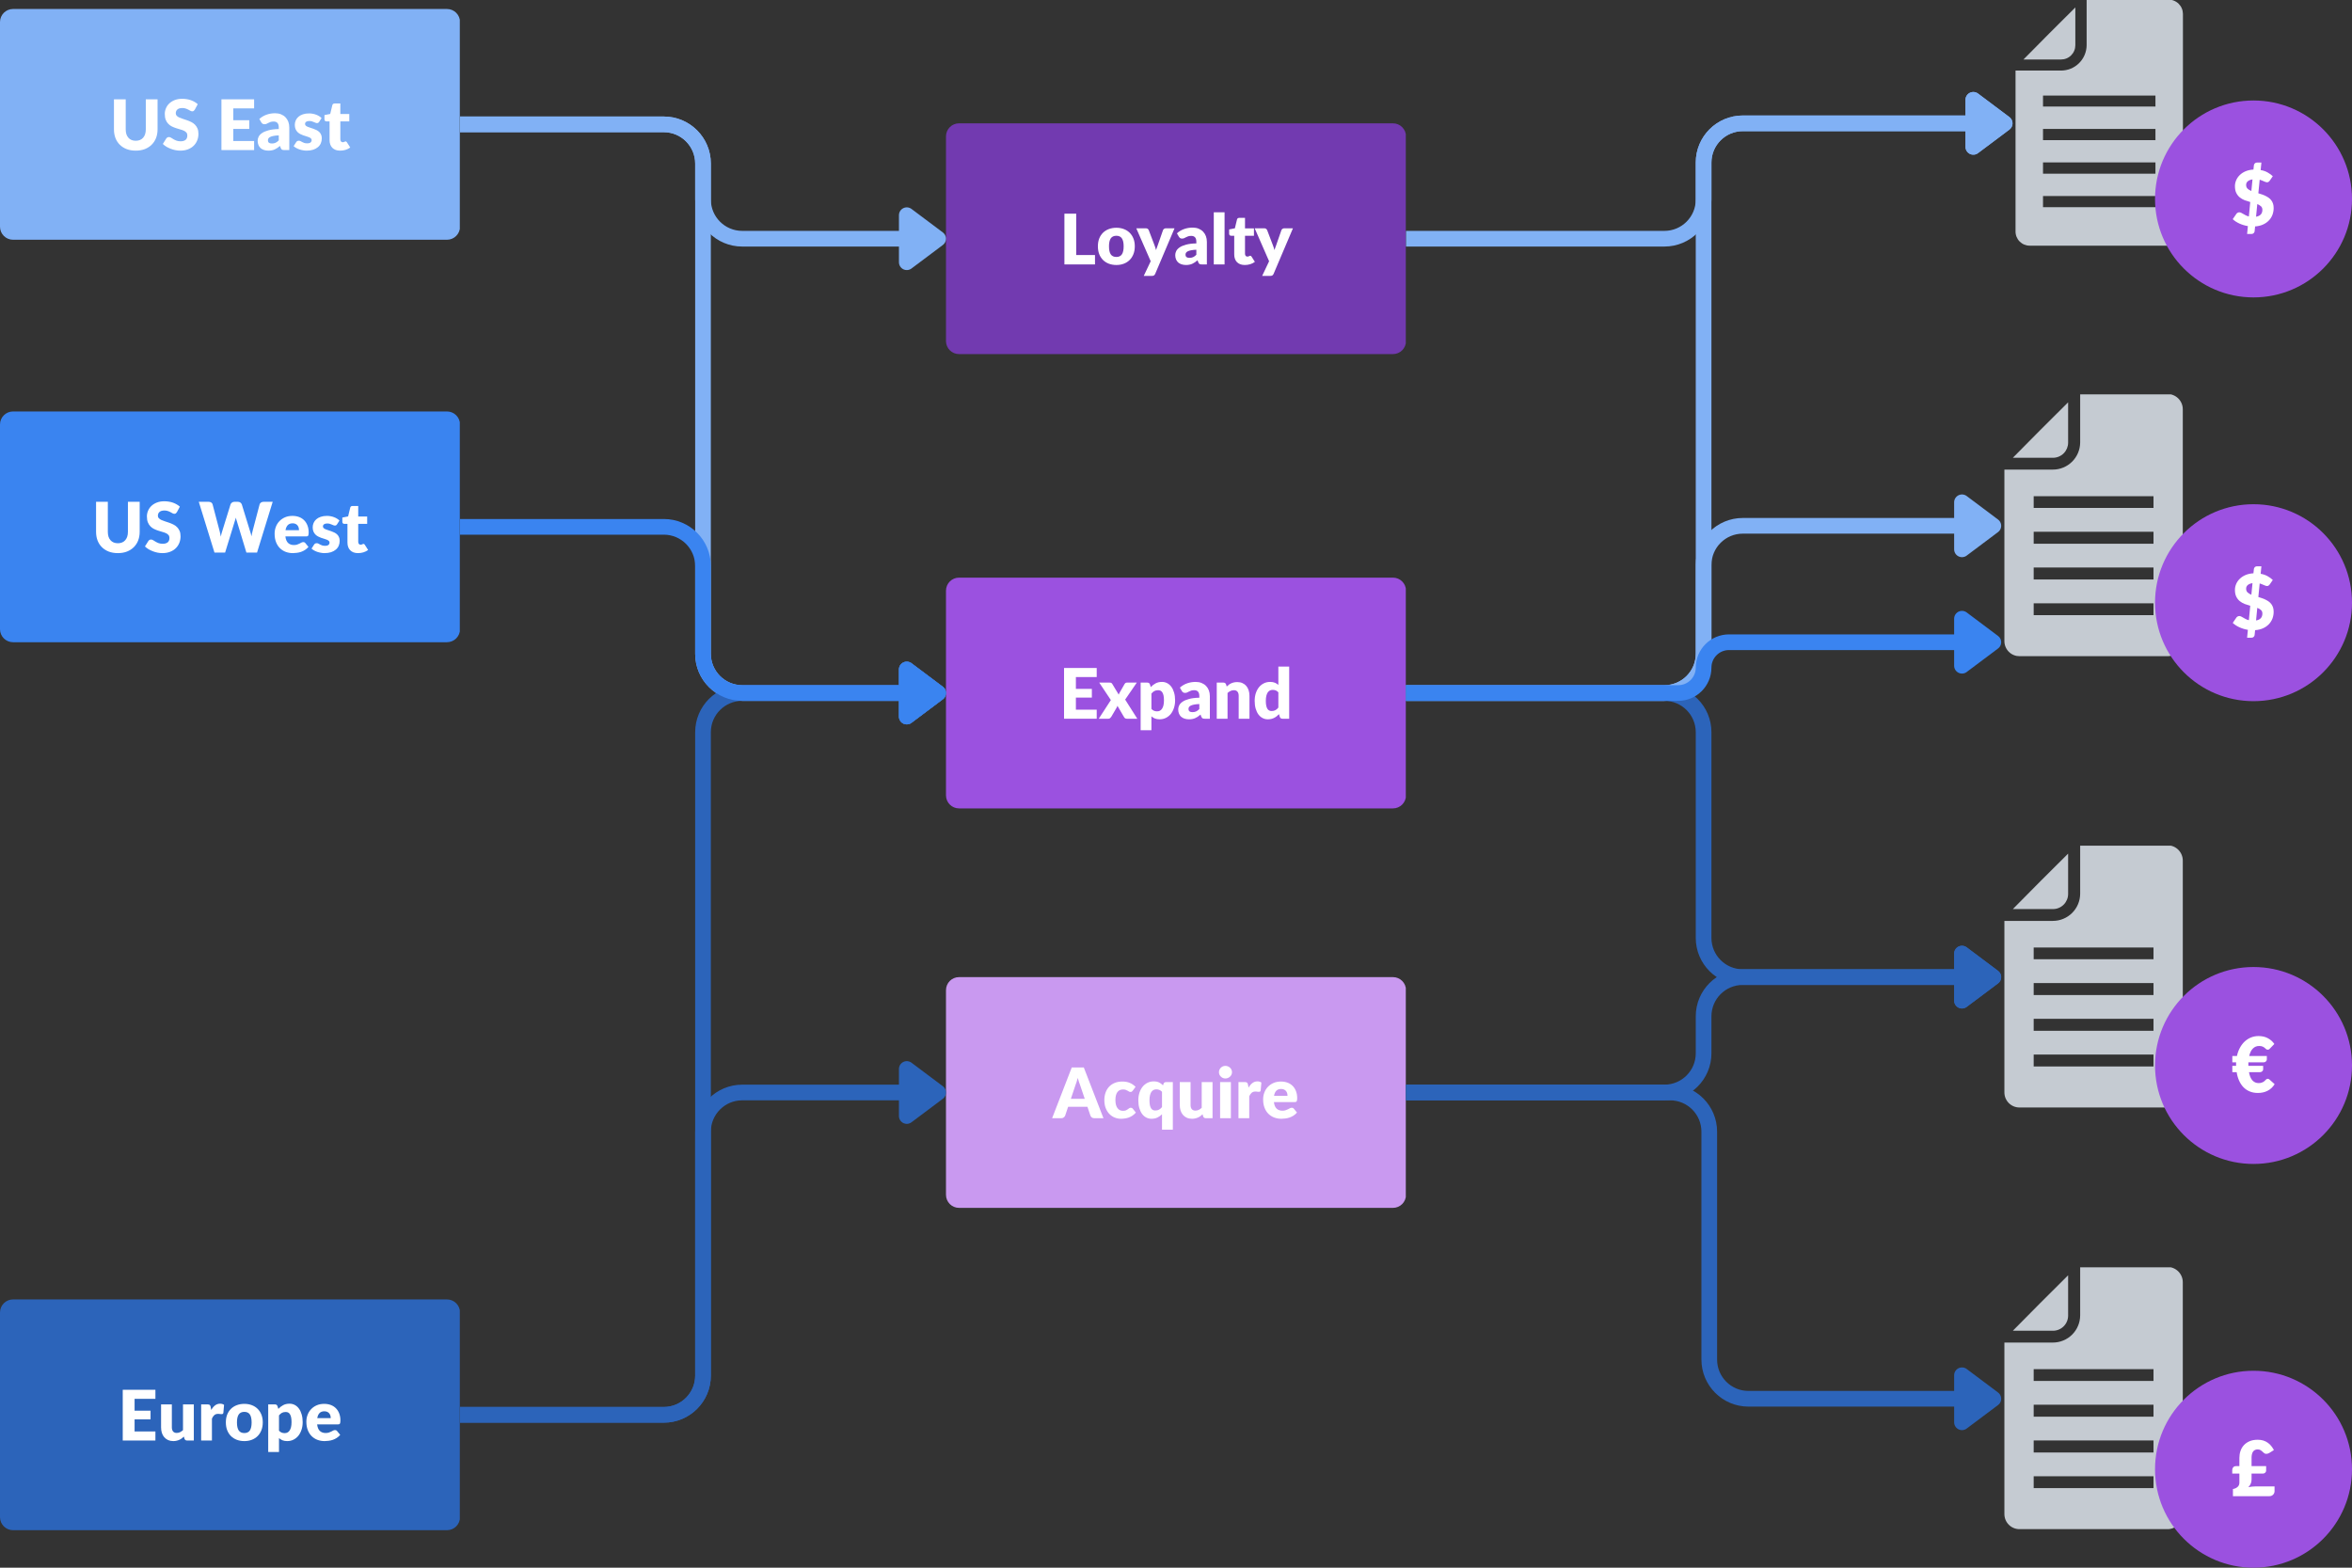<svg xmlns="http://www.w3.org/2000/svg" xmlns:xlink="http://www.w3.org/1999/xlink" width="1200" zoomAndPan="magnify" viewBox="0 0 900 600" height="800" preserveAspectRatio="xMidYMid meet" version="1.0"><rect x="0" y="0" width="900" height="600" fill="#333333" stroke="none"/><defs><g/><clipPath id="3c3a892d2d"><path d="M 771 0 L 836 0 L 836 94.5 L 771 94.5 Z M 771 0 " clip-rule="nonzero"/></clipPath><clipPath id="68207e5498"><path d="M 766 150.945 L 836 150.945 L 836 251.445 L 766 251.445 Z M 766 150.945 " clip-rule="nonzero"/></clipPath><clipPath id="d037105e31"><path d="M 766 323.668 L 836 323.668 L 836 424 L 766 424 Z M 766 323.668 " clip-rule="nonzero"/></clipPath><clipPath id="eb473b2210"><path d="M 766 485.051 L 836 485.051 L 836 585.551 L 766 585.551 Z M 766 485.051 " clip-rule="nonzero"/></clipPath><clipPath id="c8f9423409"><path d="M 824.629 38.457 L 900 38.457 L 900 113.828 L 824.629 113.828 Z M 824.629 38.457 " clip-rule="nonzero"/></clipPath><clipPath id="ef34fa9045"><path d="M 862.312 38.457 C 841.5 38.457 824.629 55.332 824.629 76.145 C 824.629 96.957 841.5 113.828 862.312 113.828 C 883.129 113.828 900 96.957 900 76.145 C 900 55.332 883.129 38.457 862.312 38.457 Z M 862.312 38.457 " clip-rule="nonzero"/></clipPath><clipPath id="efb5b88f5f"><path d="M 824.629 192.98 L 900 192.98 L 900 268.355 L 824.629 268.355 Z M 824.629 192.98 " clip-rule="nonzero"/></clipPath><clipPath id="11c537aef7"><path d="M 862.312 192.98 C 841.5 192.98 824.629 209.855 824.629 230.668 C 824.629 251.48 841.5 268.355 862.312 268.355 C 883.129 268.355 900 251.48 900 230.668 C 900 209.855 883.129 192.98 862.312 192.98 Z M 862.312 192.98 " clip-rule="nonzero"/></clipPath><clipPath id="6fff966c8f"><path d="M 824.629 370.105 L 900 370.105 L 900 445.477 L 824.629 445.477 Z M 824.629 370.105 " clip-rule="nonzero"/></clipPath><clipPath id="7368b3729e"><path d="M 862.312 370.105 C 841.5 370.105 824.629 386.977 824.629 407.789 C 824.629 428.605 841.5 445.477 862.312 445.477 C 883.129 445.477 900 428.605 900 407.789 C 900 386.977 883.129 370.105 862.312 370.105 Z M 862.312 370.105 " clip-rule="nonzero"/></clipPath><clipPath id="9685bf887f"><path d="M 824.629 524.629 L 900 524.629 L 900 600 L 824.629 600 Z M 824.629 524.629 " clip-rule="nonzero"/></clipPath><clipPath id="5f9fa870d2"><path d="M 862.312 524.629 C 841.5 524.629 824.629 541.5 824.629 562.312 C 824.629 583.129 841.5 600 862.312 600 C 883.129 600 900 583.129 900 562.312 C 900 541.5 883.129 524.629 862.312 524.629 Z M 862.312 524.629 " clip-rule="nonzero"/></clipPath><clipPath id="799f541eb4"><path d="M 0 3.438 L 176 3.438 L 176 91.758 L 0 91.758 Z M 0 3.438 " clip-rule="nonzero"/></clipPath><clipPath id="e01fc0a8e9"><path d="M 5 3.438 L 171.031 3.438 C 173.793 3.438 176.031 5.676 176.031 8.438 L 176.031 86.758 C 176.031 89.52 173.793 91.758 171.031 91.758 L 5 91.758 C 2.238 91.758 0 89.52 0 86.758 L 0 8.438 C 0 5.676 2.238 3.438 5 3.438 Z M 5 3.438 " clip-rule="nonzero"/></clipPath><clipPath id="6767baae97"><path d="M 0 157.477 L 176 157.477 L 176 245.797 L 0 245.797 Z M 0 157.477 " clip-rule="nonzero"/></clipPath><clipPath id="47651b0247"><path d="M 5 157.477 L 171.031 157.477 C 173.793 157.477 176.031 159.715 176.031 162.477 L 176.031 240.797 C 176.031 243.559 173.793 245.797 171.031 245.797 L 5 245.797 C 2.238 245.797 0 243.559 0 240.797 L 0 162.477 C 0 159.715 2.238 157.477 5 157.477 Z M 5 157.477 " clip-rule="nonzero"/></clipPath><clipPath id="b1ae3a2133"><path d="M 0 497.332 L 176 497.332 L 176 585.652 L 0 585.652 Z M 0 497.332 " clip-rule="nonzero"/></clipPath><clipPath id="5795aa3e2e"><path d="M 5 497.332 L 171.031 497.332 C 173.793 497.332 176.031 499.57 176.031 502.332 L 176.031 580.652 C 176.031 583.414 173.793 585.652 171.031 585.652 L 5 585.652 C 2.238 585.652 0 583.414 0 580.652 L 0 502.332 C 0 499.57 2.238 497.332 5 497.332 Z M 5 497.332 " clip-rule="nonzero"/></clipPath><clipPath id="86c0e8b581"><path d="M 361.984 47.203 L 538 47.203 L 538 135.523 L 361.984 135.523 Z M 361.984 47.203 " clip-rule="nonzero"/></clipPath><clipPath id="1b7dc2191b"><path d="M 366.984 47.203 L 533.016 47.203 C 535.777 47.203 538.016 49.441 538.016 52.203 L 538.016 130.523 C 538.016 133.285 535.777 135.523 533.016 135.523 L 366.984 135.523 C 364.223 135.523 361.984 133.285 361.984 130.523 L 361.984 52.203 C 361.984 49.441 364.223 47.203 366.984 47.203 Z M 366.984 47.203 " clip-rule="nonzero"/></clipPath><clipPath id="dc89751d4c"><path d="M 361.984 221.078 L 538 221.078 L 538 309.398 L 361.984 309.398 Z M 361.984 221.078 " clip-rule="nonzero"/></clipPath><clipPath id="efe6f1b210"><path d="M 366.984 221.078 L 533.016 221.078 C 535.777 221.078 538.016 223.316 538.016 226.078 L 538.016 304.398 C 538.016 307.16 535.777 309.398 533.016 309.398 L 366.984 309.398 C 364.223 309.398 361.984 307.16 361.984 304.398 L 361.984 226.078 C 361.984 223.316 364.223 221.078 366.984 221.078 Z M 366.984 221.078 " clip-rule="nonzero"/></clipPath><clipPath id="708ca37de9"><path d="M 361.984 373.969 L 538 373.969 L 538 462.289 L 361.984 462.289 Z M 361.984 373.969 " clip-rule="nonzero"/></clipPath><clipPath id="83928119da"><path d="M 366.984 373.969 L 533.016 373.969 C 535.777 373.969 538.016 376.207 538.016 378.969 L 538.016 457.289 C 538.016 460.051 535.777 462.289 533.016 462.289 L 366.984 462.289 C 364.223 462.289 361.984 460.051 361.984 457.289 L 361.984 378.969 C 361.984 376.207 364.223 373.969 366.984 373.969 Z M 366.984 373.969 " clip-rule="nonzero"/></clipPath></defs><g clip-path="url(#3c3a892d2d)"><path fill="#c5cbd2" d="M 829.766 -0.141 L 798.457 -0.141 L 798.457 17.301 C 798.453 17.938 798.383 18.57 798.254 19.199 C 798.125 19.824 797.934 20.43 797.688 21.02 C 797.438 21.609 797.133 22.168 796.777 22.699 C 796.418 23.227 796.012 23.719 795.559 24.168 C 795.105 24.617 794.613 25.02 794.078 25.375 C 793.547 25.727 792.984 26.027 792.395 26.27 C 791.801 26.512 791.195 26.695 790.566 26.82 C 789.938 26.945 789.305 27.008 788.668 27.008 L 771.25 27.008 L 771.25 88.578 C 771.246 88.938 771.277 89.293 771.348 89.645 C 771.414 89.996 771.516 90.336 771.652 90.668 C 771.789 91 771.957 91.312 772.152 91.613 C 772.352 91.91 772.578 92.188 772.832 92.438 C 773.086 92.691 773.359 92.918 773.656 93.117 C 773.957 93.316 774.27 93.484 774.602 93.617 C 774.934 93.754 775.273 93.855 775.625 93.926 C 775.977 93.992 776.332 94.027 776.691 94.023 L 829.766 94.023 C 830.125 94.027 830.48 93.996 830.836 93.93 C 831.191 93.859 831.535 93.762 831.871 93.625 C 832.203 93.488 832.523 93.324 832.824 93.125 C 833.125 92.926 833.406 92.703 833.664 92.449 C 833.918 92.195 834.148 91.922 834.352 91.621 C 834.555 91.324 834.727 91.008 834.867 90.676 C 835.008 90.344 835.117 90.004 835.191 89.648 C 835.262 89.297 835.301 88.941 835.305 88.578 L 835.305 5.297 C 835.301 4.938 835.262 4.582 835.188 4.227 C 835.113 3.875 835.008 3.531 834.867 3.203 C 834.727 2.871 834.555 2.555 834.352 2.258 C 834.148 1.961 833.918 1.684 833.66 1.43 C 833.402 1.18 833.125 0.953 832.824 0.758 C 832.52 0.559 832.203 0.391 831.867 0.258 C 831.535 0.121 831.191 0.02 830.836 -0.047 C 830.48 -0.113 830.125 -0.145 829.766 -0.141 Z M 824.789 79.293 L 781.766 79.293 L 781.766 75.023 L 824.789 75.023 Z M 824.789 66.484 L 781.766 66.484 L 781.766 62.168 L 824.789 62.168 Z M 824.789 53.633 L 781.766 53.633 L 781.766 49.332 L 824.789 49.332 Z M 824.789 40.785 L 781.766 40.785 L 781.766 36.566 L 824.789 36.566 Z M 824.789 40.785 " fill-opacity="1" fill-rule="nonzero"/></g><path fill="#c5cbd2" d="M 794.133 17.301 L 794.133 2.848 L 784.172 12.773 L 774.281 22.77 L 788.668 22.77 C 789.027 22.77 789.383 22.734 789.734 22.664 C 790.086 22.598 790.43 22.492 790.762 22.355 C 791.094 22.219 791.41 22.051 791.707 21.852 C 792.008 21.652 792.281 21.426 792.535 21.172 C 792.789 20.918 793.016 20.641 793.215 20.34 C 793.414 20.043 793.582 19.727 793.719 19.395 C 793.859 19.062 793.961 18.719 794.031 18.367 C 794.098 18.016 794.133 17.66 794.133 17.301 Z M 794.133 17.301 " fill-opacity="1" fill-rule="nonzero"/><g clip-path="url(#68207e5498)"><path fill="#c5cbd2" d="M 829.348 150.793 L 795.984 150.793 L 795.984 169.379 C 795.977 170.059 795.906 170.734 795.766 171.402 C 795.629 172.07 795.426 172.715 795.16 173.344 C 794.898 173.973 794.574 174.566 794.191 175.133 C 793.812 175.695 793.379 176.219 792.895 176.699 C 792.41 177.18 791.887 177.605 791.316 177.984 C 790.75 178.359 790.152 178.68 789.52 178.938 C 788.891 179.199 788.242 179.395 787.574 179.527 C 786.906 179.66 786.23 179.727 785.551 179.727 L 766.988 179.727 L 766.988 245.34 C 766.984 245.723 767.02 246.098 767.094 246.473 C 767.164 246.848 767.273 247.211 767.418 247.566 C 767.562 247.918 767.742 248.254 767.953 248.57 C 768.164 248.891 768.406 249.184 768.676 249.453 C 768.945 249.723 769.238 249.965 769.555 250.176 C 769.871 250.387 770.207 250.566 770.562 250.711 C 770.914 250.855 771.277 250.965 771.652 251.039 C 772.027 251.109 772.406 251.145 772.785 251.145 L 829.348 251.145 C 829.73 251.145 830.113 251.113 830.488 251.039 C 830.867 250.969 831.234 250.859 831.59 250.719 C 831.945 250.574 832.285 250.395 832.605 250.184 C 832.93 249.973 833.227 249.734 833.5 249.465 C 833.773 249.195 834.02 248.902 834.234 248.582 C 834.453 248.266 834.637 247.93 834.785 247.578 C 834.938 247.223 835.051 246.855 835.129 246.48 C 835.207 246.105 835.246 245.723 835.25 245.34 L 835.25 156.59 C 835.246 156.207 835.207 155.824 835.129 155.449 C 835.047 155.074 834.934 154.707 834.785 154.355 C 834.633 154 834.449 153.668 834.234 153.348 C 834.02 153.031 833.773 152.738 833.5 152.469 C 833.223 152.199 832.926 151.961 832.605 151.75 C 832.285 151.539 831.945 151.363 831.59 151.219 C 831.234 151.074 830.867 150.965 830.488 150.895 C 830.109 150.824 829.73 150.789 829.348 150.793 Z M 824.043 235.441 L 778.195 235.441 L 778.195 230.895 L 824.043 230.895 Z M 824.043 221.793 L 778.195 221.793 L 778.195 217.195 L 824.043 217.195 Z M 824.043 208.102 L 778.195 208.102 L 778.195 203.516 L 824.043 203.516 Z M 824.043 194.406 L 778.195 194.406 L 778.195 189.914 L 824.043 189.914 Z M 824.043 194.406 " fill-opacity="1" fill-rule="nonzero"/></g><path fill="#c5cbd2" d="M 791.375 169.379 L 791.375 153.977 L 780.758 164.555 L 770.219 175.207 L 785.551 175.207 C 785.934 175.207 786.312 175.172 786.688 175.098 C 787.062 175.023 787.43 174.914 787.781 174.77 C 788.137 174.621 788.473 174.441 788.789 174.23 C 789.109 174.016 789.402 173.773 789.676 173.504 C 789.945 173.234 790.188 172.938 790.398 172.621 C 790.609 172.301 790.789 171.965 790.938 171.613 C 791.082 171.258 791.191 170.891 791.266 170.516 C 791.34 170.141 791.375 169.762 791.375 169.379 Z M 791.375 169.379 " fill-opacity="1" fill-rule="nonzero"/><g clip-path="url(#d037105e31)"><path fill="#c5cbd2" d="M 829.348 323.516 L 795.984 323.516 L 795.984 342.105 C 795.977 342.785 795.906 343.461 795.766 344.129 C 795.629 344.793 795.426 345.441 795.16 346.07 C 794.898 346.695 794.574 347.293 794.191 347.855 C 793.812 348.422 793.379 348.945 792.895 349.422 C 792.41 349.902 791.887 350.332 791.316 350.707 C 790.75 351.086 790.152 351.402 789.52 351.664 C 788.891 351.922 788.242 352.121 787.574 352.254 C 786.906 352.383 786.23 352.453 785.551 352.453 L 766.988 352.453 L 766.988 418.066 C 766.984 418.445 767.02 418.824 767.094 419.199 C 767.164 419.574 767.273 419.938 767.418 420.293 C 767.562 420.645 767.742 420.98 767.953 421.297 C 768.164 421.613 768.406 421.91 768.676 422.18 C 768.945 422.449 769.238 422.691 769.555 422.902 C 769.871 423.113 770.207 423.293 770.562 423.438 C 770.914 423.582 771.277 423.691 771.652 423.762 C 772.027 423.836 772.406 423.871 772.785 423.867 L 829.348 423.867 C 829.73 423.871 830.113 423.836 830.488 423.766 C 830.867 423.695 831.234 423.586 831.59 423.441 C 831.945 423.297 832.285 423.121 832.605 422.91 C 832.93 422.699 833.227 422.461 833.5 422.191 C 833.773 421.922 834.02 421.625 834.234 421.309 C 834.453 420.992 834.637 420.656 834.785 420.301 C 834.938 419.949 835.051 419.582 835.129 419.207 C 835.207 418.832 835.246 418.449 835.25 418.066 L 835.25 329.316 C 835.246 328.93 835.207 328.551 835.129 328.176 C 835.047 327.801 834.934 327.434 834.785 327.082 C 834.633 326.727 834.449 326.391 834.234 326.074 C 834.02 325.758 833.773 325.465 833.5 325.195 C 833.223 324.926 832.926 324.684 832.605 324.477 C 832.285 324.266 831.945 324.086 831.59 323.941 C 831.234 323.801 830.867 323.691 830.488 323.621 C 830.109 323.547 829.73 323.516 829.348 323.516 Z M 824.043 408.168 L 778.195 408.168 L 778.195 403.617 L 824.043 403.617 Z M 824.043 394.52 L 778.195 394.52 L 778.195 389.918 L 824.043 389.918 Z M 824.043 380.824 L 778.195 380.824 L 778.195 376.242 L 824.043 376.242 Z M 824.043 367.133 L 778.195 367.133 L 778.195 362.637 L 824.043 362.637 Z M 824.043 367.133 " fill-opacity="1" fill-rule="nonzero"/></g><path fill="#c5cbd2" d="M 791.375 342.105 L 791.375 326.703 L 780.758 337.281 L 770.219 347.934 L 785.551 347.934 C 785.934 347.934 786.312 347.898 786.688 347.824 C 787.062 347.75 787.43 347.641 787.781 347.492 C 788.137 347.348 788.473 347.168 788.789 346.953 C 789.109 346.742 789.402 346.5 789.676 346.23 C 789.945 345.961 790.188 345.664 790.398 345.348 C 790.609 345.027 790.789 344.691 790.938 344.336 C 791.082 343.984 791.191 343.617 791.266 343.242 C 791.34 342.867 791.375 342.488 791.375 342.105 Z M 791.375 342.105 " fill-opacity="1" fill-rule="nonzero"/><g clip-path="url(#eb473b2210)"><path fill="#c5cbd2" d="M 829.348 484.902 L 795.984 484.902 L 795.984 503.488 C 795.977 504.168 795.906 504.844 795.766 505.512 C 795.629 506.176 795.426 506.824 795.16 507.453 C 794.898 508.082 794.574 508.676 794.191 509.242 C 793.812 509.805 793.379 510.328 792.895 510.809 C 792.41 511.285 791.887 511.715 791.316 512.094 C 790.75 512.469 790.152 512.789 789.52 513.047 C 788.891 513.305 788.242 513.504 787.574 513.637 C 786.906 513.77 786.23 513.836 785.551 513.836 L 766.988 513.836 L 766.988 579.449 C 766.984 579.832 767.02 580.207 767.094 580.582 C 767.164 580.957 767.273 581.32 767.418 581.676 C 767.562 582.027 767.742 582.363 767.953 582.68 C 768.164 583 768.406 583.293 768.676 583.562 C 768.945 583.832 769.238 584.074 769.555 584.285 C 769.871 584.496 770.207 584.676 770.562 584.82 C 770.914 584.965 771.277 585.074 771.652 585.145 C 772.027 585.219 772.406 585.254 772.785 585.25 L 829.348 585.25 C 829.73 585.254 830.113 585.223 830.488 585.148 C 830.867 585.078 831.234 584.969 831.59 584.824 C 831.945 584.684 832.285 584.504 832.605 584.293 C 832.93 584.082 833.227 583.844 833.5 583.574 C 833.773 583.305 834.02 583.012 834.234 582.691 C 834.453 582.375 834.637 582.039 834.785 581.684 C 834.938 581.332 835.051 580.965 835.129 580.59 C 835.207 580.215 835.246 579.832 835.25 579.449 L 835.25 490.699 C 835.246 490.316 835.207 489.934 835.129 489.559 C 835.047 489.184 834.934 488.816 834.785 488.465 C 834.633 488.109 834.449 487.773 834.234 487.457 C 834.02 487.141 833.773 486.848 833.5 486.578 C 833.223 486.309 832.926 486.07 832.605 485.859 C 832.285 485.648 831.945 485.469 831.59 485.328 C 831.234 485.184 830.867 485.074 830.488 485.004 C 830.109 484.934 829.73 484.898 829.348 484.902 Z M 824.043 569.551 L 778.195 569.551 L 778.195 565 L 824.043 565 Z M 824.043 555.902 L 778.195 555.902 L 778.195 551.305 L 824.043 551.305 Z M 824.043 542.207 L 778.195 542.207 L 778.195 537.625 L 824.043 537.625 Z M 824.043 528.516 L 778.195 528.516 L 778.195 524.02 L 824.043 524.02 Z M 824.043 528.516 " fill-opacity="1" fill-rule="nonzero"/></g><path fill="#c5cbd2" d="M 791.375 503.488 L 791.375 488.086 L 780.758 498.664 L 770.219 509.316 L 785.551 509.316 C 785.934 509.316 786.312 509.281 786.688 509.207 C 787.062 509.133 787.43 509.023 787.781 508.875 C 788.137 508.73 788.473 508.551 788.789 508.34 C 789.109 508.125 789.402 507.883 789.676 507.613 C 789.945 507.344 790.188 507.047 790.398 506.73 C 790.609 506.41 790.789 506.074 790.938 505.719 C 791.082 505.367 791.191 505 791.266 504.625 C 791.34 504.25 791.375 503.871 791.375 503.488 Z M 791.375 503.488 " fill-opacity="1" fill-rule="nonzero"/><g clip-path="url(#c8f9423409)"><g clip-path="url(#ef34fa9045)"><path fill="#9b51e0" d="M 824.629 38.457 L 900 38.457 L 900 113.828 L 824.629 113.828 Z M 824.629 38.457 " fill-opacity="1" fill-rule="nonzero"/></g></g><g fill="#ffffff" fill-opacity="1"><g transform="translate(853.785, 86.459)"><g><path d="M 9.5 -3.516 C 11.113 -3.785 11.922 -4.672 11.922 -6.172 C 11.922 -6.742 11.738 -7.191 11.375 -7.516 C 11.02 -7.836 10.551 -8.113 9.969 -8.344 Z M 8.141 -17.797 C 7.691 -17.734 7.312 -17.629 7 -17.484 C 6.695 -17.348 6.445 -17.188 6.25 -17 C 6.062 -16.82 5.922 -16.617 5.828 -16.391 C 5.742 -16.16 5.703 -15.914 5.703 -15.656 C 5.703 -15.082 5.883 -14.613 6.25 -14.25 C 6.625 -13.895 7.109 -13.598 7.703 -13.359 Z M 10.375 -12.484 C 10.852 -12.348 11.328 -12.195 11.797 -12.031 C 12.266 -11.875 12.711 -11.688 13.141 -11.469 C 13.578 -11.258 13.984 -11.02 14.359 -10.75 C 14.734 -10.477 15.062 -10.156 15.344 -9.781 C 15.625 -9.406 15.844 -8.977 16 -8.5 C 16.156 -8.02 16.234 -7.469 16.234 -6.844 C 16.234 -5.914 16.078 -5.039 15.766 -4.219 C 15.453 -3.406 14.988 -2.68 14.375 -2.047 C 13.77 -1.422 13.031 -0.91 12.156 -0.516 C 11.281 -0.117 10.273 0.117 9.141 0.203 L 8.953 2.031 C 8.941 2.301 8.82 2.547 8.594 2.766 C 8.375 2.984 8.094 3.094 7.75 3.094 L 6.078 3.094 L 6.375 0.078 C 5.25 -0.109 4.176 -0.43 3.156 -0.891 C 2.133 -1.359 1.273 -1.922 0.578 -2.578 L 1.984 -4.625 C 2.098 -4.789 2.254 -4.926 2.453 -5.031 C 2.648 -5.145 2.863 -5.203 3.094 -5.203 C 3.332 -5.203 3.57 -5.141 3.812 -5.016 C 4.051 -4.898 4.316 -4.754 4.609 -4.578 C 4.898 -4.41 5.219 -4.234 5.562 -4.047 C 5.906 -3.867 6.301 -3.723 6.75 -3.609 L 7.281 -9.141 C 6.582 -9.328 5.883 -9.551 5.188 -9.812 C 4.488 -10.082 3.859 -10.441 3.297 -10.891 C 2.742 -11.336 2.289 -11.91 1.938 -12.609 C 1.594 -13.305 1.422 -14.176 1.422 -15.219 C 1.422 -15.988 1.578 -16.738 1.891 -17.469 C 2.203 -18.207 2.66 -18.867 3.266 -19.453 C 3.867 -20.047 4.609 -20.531 5.484 -20.906 C 6.359 -21.281 7.363 -21.5 8.5 -21.562 L 8.672 -23.188 C 8.691 -23.457 8.812 -23.703 9.031 -23.922 C 9.25 -24.141 9.531 -24.25 9.875 -24.25 L 11.547 -24.25 L 11.266 -21.375 C 12.316 -21.188 13.223 -20.867 13.984 -20.422 C 14.742 -19.984 15.383 -19.516 15.906 -19.016 L 14.797 -17.391 C 14.629 -17.148 14.457 -16.973 14.281 -16.859 C 14.113 -16.742 13.914 -16.688 13.688 -16.688 C 13.539 -16.688 13.363 -16.723 13.156 -16.797 C 12.957 -16.867 12.738 -16.957 12.5 -17.062 C 12.27 -17.164 12.02 -17.27 11.75 -17.375 C 11.477 -17.488 11.191 -17.594 10.891 -17.688 Z M 10.375 -12.484 "/></g></g></g><g clip-path="url(#efb5b88f5f)"><g clip-path="url(#11c537aef7)"><path fill="#9b51e0" d="M 824.629 192.98 L 900 192.98 L 900 268.355 L 824.629 268.355 Z M 824.629 192.98 " fill-opacity="1" fill-rule="nonzero"/></g></g><g fill="#ffffff" fill-opacity="1"><g transform="translate(853.785, 240.982)"><g><path d="M 9.5 -3.516 C 11.113 -3.785 11.922 -4.672 11.922 -6.172 C 11.922 -6.742 11.738 -7.191 11.375 -7.516 C 11.02 -7.836 10.551 -8.113 9.969 -8.344 Z M 8.141 -17.797 C 7.691 -17.734 7.312 -17.629 7 -17.484 C 6.695 -17.348 6.445 -17.188 6.25 -17 C 6.062 -16.82 5.922 -16.617 5.828 -16.391 C 5.742 -16.16 5.703 -15.914 5.703 -15.656 C 5.703 -15.082 5.883 -14.613 6.25 -14.25 C 6.625 -13.895 7.109 -13.598 7.703 -13.359 Z M 10.375 -12.484 C 10.852 -12.348 11.328 -12.195 11.797 -12.031 C 12.266 -11.875 12.711 -11.688 13.141 -11.469 C 13.578 -11.258 13.984 -11.02 14.359 -10.75 C 14.734 -10.477 15.062 -10.156 15.344 -9.781 C 15.625 -9.406 15.844 -8.977 16 -8.5 C 16.156 -8.02 16.234 -7.469 16.234 -6.844 C 16.234 -5.914 16.078 -5.039 15.766 -4.219 C 15.453 -3.406 14.988 -2.68 14.375 -2.047 C 13.77 -1.422 13.031 -0.91 12.156 -0.516 C 11.281 -0.117 10.273 0.117 9.141 0.203 L 8.953 2.031 C 8.941 2.301 8.82 2.547 8.594 2.766 C 8.375 2.984 8.094 3.094 7.75 3.094 L 6.078 3.094 L 6.375 0.078 C 5.25 -0.109 4.176 -0.43 3.156 -0.891 C 2.133 -1.359 1.273 -1.922 0.578 -2.578 L 1.984 -4.625 C 2.098 -4.789 2.254 -4.926 2.453 -5.031 C 2.648 -5.145 2.863 -5.203 3.094 -5.203 C 3.332 -5.203 3.57 -5.141 3.812 -5.016 C 4.051 -4.898 4.316 -4.754 4.609 -4.578 C 4.898 -4.41 5.219 -4.234 5.562 -4.047 C 5.906 -3.867 6.301 -3.723 6.75 -3.609 L 7.281 -9.141 C 6.582 -9.328 5.883 -9.551 5.188 -9.812 C 4.488 -10.082 3.859 -10.441 3.297 -10.891 C 2.742 -11.336 2.289 -11.91 1.938 -12.609 C 1.594 -13.305 1.422 -14.176 1.422 -15.219 C 1.422 -15.988 1.578 -16.738 1.891 -17.469 C 2.203 -18.207 2.66 -18.867 3.266 -19.453 C 3.867 -20.047 4.609 -20.531 5.484 -20.906 C 6.359 -21.281 7.363 -21.5 8.5 -21.562 L 8.672 -23.188 C 8.691 -23.457 8.812 -23.703 9.031 -23.922 C 9.25 -24.141 9.531 -24.25 9.875 -24.25 L 11.547 -24.25 L 11.266 -21.375 C 12.316 -21.188 13.223 -20.867 13.984 -20.422 C 14.742 -19.984 15.383 -19.516 15.906 -19.016 L 14.797 -17.391 C 14.629 -17.148 14.457 -16.973 14.281 -16.859 C 14.113 -16.742 13.914 -16.688 13.688 -16.688 C 13.539 -16.688 13.363 -16.723 13.156 -16.797 C 12.957 -16.867 12.738 -16.957 12.5 -17.062 C 12.27 -17.164 12.02 -17.27 11.75 -17.375 C 11.477 -17.488 11.191 -17.594 10.891 -17.688 Z M 10.375 -12.484 "/></g></g></g><g clip-path="url(#6fff966c8f)"><g clip-path="url(#7368b3729e)"><path fill="#9b51e0" d="M 824.629 370.105 L 900 370.105 L 900 445.477 L 824.629 445.477 Z M 824.629 370.105 " fill-opacity="1" fill-rule="nonzero"/></g></g><g fill="#ffffff" fill-opacity="1"><g transform="translate(853.785, 418.105)"><g><path d="M 0.422 -13.938 L 2.188 -13.938 C 2.426 -15.082 2.801 -16.125 3.312 -17.062 C 3.82 -18.008 4.43 -18.816 5.141 -19.484 C 5.859 -20.148 6.664 -20.664 7.562 -21.031 C 8.469 -21.395 9.43 -21.578 10.453 -21.578 C 11.836 -21.578 13.035 -21.297 14.047 -20.734 C 15.066 -20.18 15.883 -19.453 16.5 -18.547 L 14.891 -16.875 C 14.766 -16.738 14.633 -16.617 14.5 -16.516 C 14.363 -16.41 14.18 -16.359 13.953 -16.359 C 13.711 -16.359 13.508 -16.43 13.344 -16.578 C 13.188 -16.734 13 -16.898 12.781 -17.078 C 12.57 -17.254 12.305 -17.414 11.984 -17.562 C 11.66 -17.707 11.219 -17.781 10.656 -17.781 C 9.738 -17.781 8.953 -17.457 8.297 -16.812 C 7.648 -16.164 7.176 -15.207 6.875 -13.938 L 13.625 -13.938 L 13.625 -12.578 C 13.625 -12.453 13.594 -12.328 13.531 -12.203 C 13.477 -12.078 13.395 -11.961 13.281 -11.859 C 13.176 -11.754 13.047 -11.672 12.891 -11.609 C 12.742 -11.547 12.578 -11.516 12.391 -11.516 L 6.562 -11.516 C 6.562 -11.379 6.562 -11.238 6.562 -11.094 C 6.562 -10.957 6.562 -10.82 6.562 -10.688 L 6.562 -10.172 L 12.219 -10.172 L 12.219 -8.828 C 12.219 -8.703 12.188 -8.57 12.125 -8.438 C 12.07 -8.312 11.988 -8.195 11.875 -8.094 C 11.77 -8 11.641 -7.914 11.484 -7.844 C 11.336 -7.781 11.172 -7.75 10.984 -7.75 L 6.797 -7.75 C 7.047 -6.332 7.488 -5.281 8.125 -4.594 C 8.758 -3.914 9.535 -3.578 10.453 -3.578 C 10.867 -3.578 11.223 -3.617 11.516 -3.703 C 11.805 -3.785 12.051 -3.883 12.25 -4 C 12.457 -4.113 12.633 -4.242 12.781 -4.391 C 12.926 -4.547 13.055 -4.68 13.172 -4.797 C 13.297 -4.91 13.414 -5.008 13.531 -5.094 C 13.656 -5.176 13.801 -5.219 13.969 -5.219 C 14.113 -5.219 14.227 -5.195 14.312 -5.156 C 14.406 -5.125 14.508 -5.051 14.625 -4.938 L 16.609 -3.172 C 15.941 -2.066 15.055 -1.227 13.953 -0.656 C 12.859 -0.082 11.613 0.203 10.219 0.203 C 9.051 0.203 8.004 0.008 7.078 -0.375 C 6.16 -0.758 5.363 -1.297 4.688 -1.984 C 4.008 -2.68 3.453 -3.52 3.016 -4.5 C 2.578 -5.477 2.266 -6.562 2.078 -7.75 L 0.422 -7.75 L 0.422 -10.172 L 1.859 -10.172 L 1.859 -10.688 C 1.859 -10.82 1.859 -10.957 1.859 -11.094 C 1.859 -11.238 1.863 -11.379 1.875 -11.516 L 0.422 -11.516 Z M 0.422 -13.938 "/></g></g></g><g clip-path="url(#9685bf887f)"><g clip-path="url(#5f9fa870d2)"><path fill="#9b51e0" d="M 824.629 524.629 L 900 524.629 L 900 600 L 824.629 600 Z M 824.629 524.629 " fill-opacity="1" fill-rule="nonzero"/></g></g><g fill="#ffffff" fill-opacity="1"><g transform="translate(853.785, 572.629)"><g><path d="M 0.391 -10.047 C 0.391 -10.43 0.516 -10.77 0.766 -11.062 C 1.016 -11.352 1.391 -11.5 1.891 -11.5 L 3.125 -11.5 L 3.125 -14.672 C 3.125 -15.598 3.266 -16.477 3.547 -17.312 C 3.828 -18.145 4.258 -18.879 4.844 -19.516 C 5.426 -20.148 6.156 -20.656 7.031 -21.031 C 7.906 -21.406 8.941 -21.594 10.141 -21.594 C 10.93 -21.594 11.645 -21.492 12.281 -21.297 C 12.914 -21.098 13.484 -20.816 13.984 -20.453 C 14.492 -20.098 14.938 -19.68 15.312 -19.203 C 15.695 -18.723 16.035 -18.203 16.328 -17.641 L 14.5 -16.5 C 14.094 -16.281 13.695 -16.18 13.312 -16.203 C 12.926 -16.234 12.57 -16.422 12.25 -16.766 C 11.875 -17.141 11.535 -17.422 11.234 -17.609 C 10.93 -17.797 10.566 -17.891 10.141 -17.891 C 9.336 -17.891 8.742 -17.613 8.359 -17.062 C 7.973 -16.508 7.781 -15.711 7.781 -14.672 L 7.781 -11.5 L 13.359 -11.5 L 13.359 -9.766 C 13.359 -9.617 13.328 -9.477 13.266 -9.344 C 13.203 -9.219 13.113 -9.098 13 -8.984 C 12.883 -8.879 12.75 -8.797 12.594 -8.734 C 12.445 -8.672 12.281 -8.641 12.094 -8.641 L 7.781 -8.641 L 7.781 -6.344 C 7.781 -5.758 7.672 -5.227 7.453 -4.75 C 7.234 -4.281 6.938 -3.844 6.562 -3.438 C 7.008 -3.531 7.453 -3.602 7.891 -3.656 C 8.328 -3.707 8.77 -3.734 9.219 -3.734 L 16.578 -3.734 L 16.578 -1.875 C 16.578 -1.656 16.531 -1.43 16.438 -1.203 C 16.352 -0.984 16.227 -0.785 16.062 -0.609 C 15.895 -0.43 15.691 -0.285 15.453 -0.172 C 15.211 -0.055 14.945 0 14.656 0 L 0.656 0 L 0.656 -2.734 C 0.977 -2.785 1.285 -2.875 1.578 -3 C 1.879 -3.133 2.145 -3.297 2.375 -3.484 C 2.602 -3.68 2.785 -3.914 2.922 -4.188 C 3.055 -4.469 3.125 -4.785 3.125 -5.141 L 3.125 -8.641 L 0.391 -8.641 Z M 0.391 -10.047 "/></g></g></g><g clip-path="url(#799f541eb4)"><g clip-path="url(#e01fc0a8e9)"><path fill="#81b1f5" d="M 0 3.438 L 175.949 3.438 L 175.949 91.758 L 0 91.758 Z M 0 3.438 " fill-opacity="1" fill-rule="nonzero"/></g></g><g fill="#ffffff" fill-opacity="1"><g transform="translate(41.965, 57.436)"><g><path d="M 9.984 -3.562 C 10.586 -3.562 11.125 -3.66 11.594 -3.859 C 12.07 -4.055 12.473 -4.344 12.797 -4.719 C 13.129 -5.094 13.383 -5.547 13.562 -6.078 C 13.738 -6.617 13.828 -7.234 13.828 -7.922 L 13.828 -19.422 L 18.328 -19.422 L 18.328 -7.922 C 18.328 -6.723 18.133 -5.625 17.75 -4.625 C 17.363 -3.633 16.805 -2.781 16.078 -2.062 C 15.359 -1.344 14.484 -0.781 13.453 -0.375 C 12.43 0.02 11.273 0.219 9.984 0.219 C 8.68 0.219 7.516 0.02 6.484 -0.375 C 5.453 -0.781 4.578 -1.344 3.859 -2.062 C 3.141 -2.781 2.586 -3.633 2.203 -4.625 C 1.828 -5.625 1.641 -6.723 1.641 -7.922 L 1.641 -19.422 L 6.141 -19.422 L 6.141 -7.938 C 6.141 -7.25 6.223 -6.633 6.391 -6.094 C 6.566 -5.562 6.82 -5.102 7.156 -4.719 C 7.488 -4.344 7.891 -4.055 8.359 -3.859 C 8.836 -3.66 9.379 -3.562 9.984 -3.562 Z M 9.984 -3.562 "/></g></g></g><g fill="#ffffff" fill-opacity="1"><g transform="translate(61.933, 57.436)"><g><path d="M 12.609 -15.469 C 12.473 -15.258 12.332 -15.098 12.188 -14.984 C 12.039 -14.879 11.852 -14.828 11.625 -14.828 C 11.414 -14.828 11.191 -14.891 10.953 -15.016 C 10.723 -15.148 10.457 -15.297 10.156 -15.453 C 9.863 -15.617 9.523 -15.766 9.141 -15.891 C 8.754 -16.023 8.32 -16.094 7.844 -16.094 C 7 -16.094 6.367 -15.91 5.953 -15.547 C 5.535 -15.18 5.328 -14.695 5.328 -14.094 C 5.328 -13.695 5.453 -13.367 5.703 -13.109 C 5.953 -12.859 6.281 -12.641 6.688 -12.453 C 7.094 -12.266 7.551 -12.094 8.062 -11.938 C 8.582 -11.781 9.113 -11.602 9.656 -11.406 C 10.195 -11.219 10.727 -10.992 11.25 -10.734 C 11.77 -10.484 12.234 -10.156 12.641 -9.75 C 13.047 -9.352 13.375 -8.867 13.625 -8.297 C 13.875 -7.723 14 -7.031 14 -6.219 C 14 -5.32 13.844 -4.484 13.531 -3.703 C 13.219 -2.922 12.766 -2.238 12.172 -1.656 C 11.578 -1.07 10.848 -0.613 9.984 -0.281 C 9.117 0.051 8.133 0.219 7.031 0.219 C 6.426 0.219 5.812 0.156 5.188 0.031 C 4.562 -0.094 3.957 -0.27 3.375 -0.5 C 2.789 -0.727 2.238 -0.992 1.719 -1.297 C 1.207 -1.609 0.758 -1.957 0.375 -2.344 L 1.703 -4.453 C 1.805 -4.598 1.945 -4.723 2.125 -4.828 C 2.301 -4.93 2.488 -4.984 2.688 -4.984 C 2.957 -4.984 3.227 -4.898 3.5 -4.734 C 3.77 -4.566 4.078 -4.379 4.422 -4.172 C 4.766 -3.961 5.156 -3.773 5.594 -3.609 C 6.039 -3.441 6.566 -3.359 7.172 -3.359 C 7.984 -3.359 8.613 -3.535 9.062 -3.891 C 9.52 -4.254 9.75 -4.828 9.75 -5.609 C 9.75 -6.066 9.625 -6.438 9.375 -6.719 C 9.133 -7 8.812 -7.234 8.406 -7.422 C 8 -7.609 7.535 -7.77 7.016 -7.906 C 6.504 -8.051 5.977 -8.211 5.438 -8.391 C 4.895 -8.566 4.363 -8.781 3.844 -9.031 C 3.332 -9.281 2.875 -9.613 2.469 -10.031 C 2.062 -10.445 1.734 -10.961 1.484 -11.578 C 1.242 -12.191 1.125 -12.953 1.125 -13.859 C 1.125 -14.586 1.27 -15.297 1.562 -15.984 C 1.852 -16.68 2.281 -17.301 2.844 -17.844 C 3.414 -18.383 4.113 -18.816 4.938 -19.141 C 5.77 -19.461 6.719 -19.625 7.781 -19.625 C 8.375 -19.625 8.953 -19.578 9.516 -19.484 C 10.086 -19.398 10.625 -19.266 11.125 -19.078 C 11.633 -18.898 12.109 -18.68 12.547 -18.422 C 12.984 -18.172 13.379 -17.883 13.734 -17.562 Z M 12.609 -15.469 "/></g></g></g><g fill="#ffffff" fill-opacity="1"><g transform="translate(76.703, 57.436)"><g/></g></g><g fill="#ffffff" fill-opacity="1"><g transform="translate(82.861, 57.436)"><g><path d="M 6.406 -15.953 L 6.406 -11.422 L 12.516 -11.422 L 12.516 -8.094 L 6.406 -8.094 L 6.406 -3.469 L 14.375 -3.469 L 14.375 0 L 1.875 0 L 1.875 -19.422 L 14.375 -19.422 L 14.375 -15.953 Z M 6.406 -15.953 "/></g></g></g><g fill="#ffffff" fill-opacity="1"><g transform="translate(98.138, 57.436)"><g><path d="M 8.531 -5.625 C 7.707 -5.594 7.023 -5.52 6.484 -5.406 C 5.953 -5.301 5.531 -5.164 5.219 -5 C 4.914 -4.844 4.703 -4.66 4.578 -4.453 C 4.453 -4.254 4.391 -4.035 4.391 -3.797 C 4.391 -3.328 4.52 -2.992 4.781 -2.797 C 5.039 -2.609 5.422 -2.516 5.922 -2.516 C 6.453 -2.516 6.914 -2.609 7.312 -2.797 C 7.719 -2.984 8.125 -3.285 8.531 -3.703 Z M 1.094 -11.906 C 1.926 -12.645 2.848 -13.191 3.859 -13.547 C 4.879 -13.91 5.973 -14.094 7.141 -14.094 C 7.973 -14.094 8.723 -13.957 9.391 -13.688 C 10.066 -13.414 10.641 -13.035 11.109 -12.547 C 11.578 -12.066 11.938 -11.492 12.188 -10.828 C 12.438 -10.16 12.562 -9.43 12.562 -8.641 L 12.562 0 L 10.656 0 C 10.27 0 9.973 -0.051 9.766 -0.156 C 9.566 -0.258 9.406 -0.484 9.281 -0.828 L 8.984 -1.594 C 8.641 -1.289 8.305 -1.031 7.984 -0.812 C 7.66 -0.594 7.328 -0.406 6.984 -0.25 C 6.648 -0.094 6.285 0.02 5.891 0.094 C 5.504 0.176 5.078 0.219 4.609 0.219 C 3.984 0.219 3.41 0.133 2.891 -0.031 C 2.379 -0.195 1.941 -0.438 1.578 -0.75 C 1.223 -1.07 0.945 -1.473 0.75 -1.953 C 0.551 -2.43 0.453 -2.977 0.453 -3.594 C 0.453 -4.094 0.578 -4.598 0.828 -5.109 C 1.078 -5.617 1.504 -6.082 2.109 -6.5 C 2.723 -6.926 3.551 -7.281 4.594 -7.562 C 5.633 -7.852 6.945 -8.016 8.531 -8.047 L 8.531 -8.641 C 8.531 -9.441 8.363 -10.02 8.031 -10.375 C 7.695 -10.738 7.223 -10.922 6.609 -10.922 C 6.117 -10.922 5.719 -10.867 5.406 -10.766 C 5.094 -10.66 4.816 -10.539 4.578 -10.406 C 4.336 -10.27 4.098 -10.148 3.859 -10.047 C 3.629 -9.941 3.352 -9.891 3.031 -9.891 C 2.75 -9.891 2.508 -9.957 2.312 -10.094 C 2.125 -10.238 1.969 -10.41 1.844 -10.609 Z M 1.094 -11.906 "/></g></g></g><g fill="#ffffff" fill-opacity="1"><g transform="translate(111.934, 57.436)"><g><path d="M 10.188 -10.797 C 10.07 -10.629 9.953 -10.508 9.828 -10.438 C 9.711 -10.363 9.566 -10.328 9.391 -10.328 C 9.191 -10.328 8.992 -10.367 8.797 -10.453 C 8.598 -10.535 8.383 -10.625 8.156 -10.719 C 7.938 -10.82 7.68 -10.914 7.391 -11 C 7.109 -11.082 6.785 -11.125 6.422 -11.125 C 5.898 -11.125 5.5 -11.023 5.219 -10.828 C 4.938 -10.629 4.797 -10.352 4.797 -10 C 4.797 -9.738 4.883 -9.523 5.062 -9.359 C 5.25 -9.191 5.492 -9.039 5.797 -8.906 C 6.098 -8.781 6.438 -8.66 6.812 -8.547 C 7.195 -8.43 7.586 -8.301 7.984 -8.156 C 8.391 -8.008 8.785 -7.844 9.172 -7.656 C 9.555 -7.469 9.898 -7.234 10.203 -6.953 C 10.504 -6.672 10.742 -6.328 10.922 -5.922 C 11.109 -5.523 11.203 -5.047 11.203 -4.484 C 11.203 -3.805 11.078 -3.176 10.828 -2.594 C 10.578 -2.02 10.203 -1.523 9.703 -1.109 C 9.211 -0.691 8.602 -0.363 7.875 -0.125 C 7.156 0.102 6.328 0.219 5.391 0.219 C 4.91 0.219 4.438 0.172 3.969 0.078 C 3.5 -0.004 3.047 -0.117 2.609 -0.266 C 2.172 -0.422 1.766 -0.602 1.391 -0.812 C 1.016 -1.031 0.691 -1.258 0.422 -1.5 L 1.391 -3.016 C 1.492 -3.191 1.629 -3.328 1.797 -3.422 C 1.961 -3.523 2.172 -3.578 2.422 -3.578 C 2.66 -3.578 2.875 -3.523 3.062 -3.422 C 3.258 -3.316 3.469 -3.203 3.688 -3.078 C 3.914 -2.953 4.176 -2.836 4.469 -2.734 C 4.77 -2.629 5.145 -2.578 5.594 -2.578 C 5.914 -2.578 6.188 -2.609 6.406 -2.672 C 6.633 -2.734 6.812 -2.82 6.938 -2.938 C 7.07 -3.062 7.172 -3.191 7.234 -3.328 C 7.297 -3.473 7.328 -3.617 7.328 -3.766 C 7.328 -4.047 7.234 -4.273 7.047 -4.453 C 6.859 -4.629 6.613 -4.781 6.312 -4.906 C 6.008 -5.039 5.664 -5.16 5.281 -5.266 C 4.895 -5.379 4.5 -5.504 4.094 -5.641 C 3.695 -5.785 3.305 -5.957 2.922 -6.156 C 2.535 -6.363 2.191 -6.617 1.891 -6.922 C 1.586 -7.234 1.344 -7.609 1.156 -8.047 C 0.969 -8.492 0.875 -9.031 0.875 -9.656 C 0.875 -10.25 0.988 -10.805 1.219 -11.328 C 1.445 -11.859 1.785 -12.32 2.234 -12.719 C 2.691 -13.125 3.258 -13.441 3.938 -13.672 C 4.625 -13.91 5.426 -14.031 6.344 -14.031 C 6.844 -14.031 7.32 -13.984 7.781 -13.891 C 8.25 -13.805 8.688 -13.68 9.094 -13.516 C 9.508 -13.359 9.883 -13.172 10.219 -12.953 C 10.562 -12.742 10.859 -12.508 11.109 -12.25 Z M 10.188 -10.797 "/></g></g></g><g fill="#ffffff" fill-opacity="1"><g transform="translate(123.811, 57.436)"><g><path d="M 6.344 0.219 C 5.688 0.219 5.109 0.125 4.609 -0.062 C 4.109 -0.258 3.688 -0.531 3.344 -0.875 C 3 -1.227 2.738 -1.656 2.562 -2.156 C 2.383 -2.656 2.297 -3.211 2.297 -3.828 L 2.297 -10.969 L 1.125 -10.969 C 0.906 -10.969 0.719 -11.035 0.562 -11.172 C 0.414 -11.305 0.344 -11.508 0.344 -11.781 L 0.344 -13.391 L 2.547 -13.828 L 3.359 -17.188 C 3.461 -17.613 3.766 -17.828 4.266 -17.828 L 6.422 -17.828 L 6.422 -13.797 L 9.844 -13.797 L 9.844 -10.969 L 6.422 -10.969 L 6.422 -4.109 C 6.422 -3.785 6.5 -3.52 6.656 -3.312 C 6.812 -3.102 7.035 -3 7.328 -3 C 7.484 -3 7.609 -3.016 7.703 -3.047 C 7.805 -3.078 7.895 -3.113 7.969 -3.156 C 8.051 -3.195 8.125 -3.234 8.188 -3.266 C 8.258 -3.297 8.336 -3.312 8.422 -3.312 C 8.547 -3.312 8.645 -3.281 8.719 -3.219 C 8.801 -3.156 8.879 -3.066 8.953 -2.953 L 10.203 -0.984 C 9.672 -0.586 9.07 -0.285 8.406 -0.078 C 7.738 0.117 7.051 0.219 6.344 0.219 Z M 6.344 0.219 "/></g></g></g><g clip-path="url(#6767baae97)"><g clip-path="url(#47651b0247)"><path fill="#3a84f0" d="M 0 157.477 L 175.949 157.477 L 175.949 245.797 L 0 245.797 Z M 0 157.477 " fill-opacity="1" fill-rule="nonzero"/></g></g><g fill="#ffffff" fill-opacity="1"><g transform="translate(35.121, 211.476)"><g><path d="M 9.984 -3.562 C 10.586 -3.562 11.125 -3.66 11.594 -3.859 C 12.07 -4.055 12.473 -4.344 12.797 -4.719 C 13.129 -5.094 13.383 -5.547 13.562 -6.078 C 13.738 -6.617 13.828 -7.234 13.828 -7.922 L 13.828 -19.422 L 18.328 -19.422 L 18.328 -7.922 C 18.328 -6.723 18.133 -5.625 17.75 -4.625 C 17.363 -3.633 16.805 -2.781 16.078 -2.062 C 15.359 -1.344 14.484 -0.781 13.453 -0.375 C 12.43 0.02 11.273 0.219 9.984 0.219 C 8.68 0.219 7.516 0.02 6.484 -0.375 C 5.453 -0.781 4.578 -1.344 3.859 -2.062 C 3.141 -2.781 2.586 -3.633 2.203 -4.625 C 1.828 -5.625 1.641 -6.723 1.641 -7.922 L 1.641 -19.422 L 6.141 -19.422 L 6.141 -7.938 C 6.141 -7.25 6.223 -6.633 6.391 -6.094 C 6.566 -5.562 6.82 -5.102 7.156 -4.719 C 7.488 -4.344 7.891 -4.055 8.359 -3.859 C 8.836 -3.66 9.379 -3.562 9.984 -3.562 Z M 9.984 -3.562 "/></g></g></g><g fill="#ffffff" fill-opacity="1"><g transform="translate(55.089, 211.476)"><g><path d="M 12.609 -15.469 C 12.473 -15.258 12.332 -15.098 12.188 -14.984 C 12.039 -14.879 11.852 -14.828 11.625 -14.828 C 11.414 -14.828 11.191 -14.891 10.953 -15.016 C 10.723 -15.148 10.457 -15.297 10.156 -15.453 C 9.863 -15.617 9.523 -15.766 9.141 -15.891 C 8.754 -16.023 8.32 -16.094 7.844 -16.094 C 7 -16.094 6.367 -15.91 5.953 -15.547 C 5.535 -15.18 5.328 -14.695 5.328 -14.094 C 5.328 -13.695 5.453 -13.367 5.703 -13.109 C 5.953 -12.859 6.281 -12.641 6.688 -12.453 C 7.094 -12.266 7.551 -12.094 8.062 -11.938 C 8.582 -11.781 9.113 -11.602 9.656 -11.406 C 10.195 -11.219 10.727 -10.992 11.25 -10.734 C 11.77 -10.484 12.234 -10.156 12.641 -9.75 C 13.047 -9.352 13.375 -8.867 13.625 -8.297 C 13.875 -7.723 14 -7.031 14 -6.219 C 14 -5.32 13.844 -4.484 13.531 -3.703 C 13.219 -2.922 12.766 -2.238 12.172 -1.656 C 11.578 -1.07 10.848 -0.613 9.984 -0.281 C 9.117 0.051 8.133 0.219 7.031 0.219 C 6.426 0.219 5.812 0.156 5.188 0.031 C 4.562 -0.094 3.957 -0.27 3.375 -0.5 C 2.789 -0.727 2.238 -0.992 1.719 -1.297 C 1.207 -1.609 0.758 -1.957 0.375 -2.344 L 1.703 -4.453 C 1.805 -4.598 1.945 -4.723 2.125 -4.828 C 2.301 -4.93 2.488 -4.984 2.688 -4.984 C 2.957 -4.984 3.227 -4.898 3.5 -4.734 C 3.77 -4.566 4.078 -4.379 4.422 -4.172 C 4.766 -3.961 5.156 -3.773 5.594 -3.609 C 6.039 -3.441 6.566 -3.359 7.172 -3.359 C 7.984 -3.359 8.613 -3.535 9.062 -3.891 C 9.52 -4.254 9.75 -4.828 9.75 -5.609 C 9.75 -6.066 9.625 -6.438 9.375 -6.719 C 9.133 -7 8.812 -7.234 8.406 -7.422 C 8 -7.609 7.535 -7.77 7.016 -7.906 C 6.504 -8.051 5.977 -8.211 5.438 -8.391 C 4.895 -8.566 4.363 -8.781 3.844 -9.031 C 3.332 -9.281 2.875 -9.613 2.469 -10.031 C 2.062 -10.445 1.734 -10.961 1.484 -11.578 C 1.242 -12.191 1.125 -12.953 1.125 -13.859 C 1.125 -14.586 1.27 -15.297 1.562 -15.984 C 1.852 -16.68 2.281 -17.301 2.844 -17.844 C 3.414 -18.383 4.113 -18.816 4.938 -19.141 C 5.77 -19.461 6.719 -19.625 7.781 -19.625 C 8.375 -19.625 8.953 -19.578 9.516 -19.484 C 10.086 -19.398 10.625 -19.266 11.125 -19.078 C 11.633 -18.898 12.109 -18.68 12.547 -18.422 C 12.984 -18.172 13.379 -17.883 13.734 -17.562 Z M 12.609 -15.469 "/></g></g></g><g fill="#ffffff" fill-opacity="1"><g transform="translate(69.859, 211.476)"><g/></g></g><g fill="#ffffff" fill-opacity="1"><g transform="translate(76.018, 211.476)"><g><path d="M 28.328 -19.422 L 22.344 0 L 18.266 0 L 14.609 -12.031 C 14.535 -12.219 14.469 -12.426 14.406 -12.656 C 14.344 -12.883 14.281 -13.125 14.219 -13.375 C 14.156 -13.125 14.094 -12.883 14.031 -12.656 C 13.969 -12.426 13.898 -12.219 13.828 -12.031 L 10.125 0 L 6.047 0 L 0.047 -19.422 L 3.844 -19.422 C 4.227 -19.422 4.551 -19.332 4.812 -19.156 C 5.082 -18.977 5.254 -18.742 5.328 -18.453 L 8 -8.312 C 8.07 -8 8.148 -7.648 8.234 -7.266 C 8.316 -6.891 8.398 -6.5 8.484 -6.094 C 8.641 -6.926 8.832 -7.664 9.062 -8.312 L 12.203 -18.453 C 12.285 -18.691 12.457 -18.91 12.719 -19.109 C 12.977 -19.316 13.297 -19.422 13.672 -19.422 L 15 -19.422 C 15.395 -19.422 15.711 -19.328 15.953 -19.141 C 16.191 -18.961 16.375 -18.734 16.5 -18.453 L 19.625 -8.312 C 19.852 -7.695 20.047 -6.992 20.203 -6.203 C 20.273 -6.598 20.348 -6.969 20.422 -7.312 C 20.492 -7.664 20.57 -8 20.656 -8.312 L 23.328 -18.453 C 23.398 -18.703 23.566 -18.926 23.828 -19.125 C 24.098 -19.32 24.422 -19.422 24.797 -19.422 Z M 28.328 -19.422 "/></g></g></g><g fill="#ffffff" fill-opacity="1"><g transform="translate(104.411, 211.476)"><g><path d="M 10 -8.562 C 10 -8.895 9.957 -9.219 9.875 -9.531 C 9.789 -9.844 9.648 -10.117 9.453 -10.359 C 9.266 -10.609 9.016 -10.805 8.703 -10.953 C 8.391 -11.109 8.016 -11.188 7.578 -11.188 C 6.785 -11.188 6.164 -10.961 5.719 -10.516 C 5.281 -10.066 4.988 -9.414 4.844 -8.562 Z M 4.797 -6.172 C 4.93 -5.016 5.281 -4.176 5.844 -3.656 C 6.414 -3.133 7.148 -2.875 8.047 -2.875 C 8.523 -2.875 8.938 -2.93 9.281 -3.047 C 9.633 -3.16 9.945 -3.289 10.219 -3.438 C 10.488 -3.582 10.734 -3.711 10.953 -3.828 C 11.18 -3.941 11.422 -4 11.672 -4 C 12.004 -4 12.254 -3.879 12.422 -3.641 L 13.625 -2.156 C 13.195 -1.664 12.734 -1.266 12.234 -0.953 C 11.742 -0.648 11.238 -0.41 10.719 -0.234 C 10.195 -0.066 9.676 0.047 9.156 0.109 C 8.645 0.18 8.148 0.219 7.672 0.219 C 6.703 0.219 5.789 0.062 4.938 -0.25 C 4.094 -0.57 3.352 -1.039 2.719 -1.656 C 2.082 -2.281 1.582 -3.055 1.219 -3.984 C 0.852 -4.91 0.672 -5.984 0.672 -7.203 C 0.672 -8.129 0.828 -9.004 1.141 -9.828 C 1.453 -10.66 1.906 -11.383 2.5 -12 C 3.094 -12.625 3.805 -13.117 4.641 -13.484 C 5.484 -13.848 6.43 -14.031 7.484 -14.031 C 8.398 -14.031 9.238 -13.891 10 -13.609 C 10.758 -13.328 11.41 -12.914 11.953 -12.375 C 12.504 -11.832 12.93 -11.164 13.234 -10.375 C 13.547 -9.594 13.703 -8.703 13.703 -7.703 C 13.703 -7.391 13.688 -7.133 13.656 -6.938 C 13.633 -6.75 13.586 -6.594 13.516 -6.469 C 13.441 -6.352 13.344 -6.273 13.219 -6.234 C 13.102 -6.191 12.953 -6.172 12.766 -6.172 Z M 4.797 -6.172 "/></g></g></g><g fill="#ffffff" fill-opacity="1"><g transform="translate(118.78, 211.476)"><g><path d="M 10.188 -10.797 C 10.07 -10.629 9.953 -10.508 9.828 -10.438 C 9.711 -10.363 9.566 -10.328 9.391 -10.328 C 9.191 -10.328 8.992 -10.367 8.797 -10.453 C 8.598 -10.535 8.383 -10.625 8.156 -10.719 C 7.938 -10.82 7.68 -10.914 7.391 -11 C 7.109 -11.082 6.785 -11.125 6.422 -11.125 C 5.898 -11.125 5.5 -11.023 5.219 -10.828 C 4.938 -10.629 4.797 -10.352 4.797 -10 C 4.797 -9.738 4.883 -9.523 5.062 -9.359 C 5.25 -9.191 5.492 -9.039 5.797 -8.906 C 6.098 -8.781 6.438 -8.66 6.812 -8.547 C 7.195 -8.43 7.586 -8.301 7.984 -8.156 C 8.391 -8.008 8.785 -7.844 9.172 -7.656 C 9.555 -7.469 9.898 -7.234 10.203 -6.953 C 10.504 -6.672 10.742 -6.328 10.922 -5.922 C 11.109 -5.523 11.203 -5.047 11.203 -4.484 C 11.203 -3.805 11.078 -3.176 10.828 -2.594 C 10.578 -2.02 10.203 -1.523 9.703 -1.109 C 9.211 -0.691 8.602 -0.363 7.875 -0.125 C 7.156 0.102 6.328 0.219 5.391 0.219 C 4.91 0.219 4.438 0.172 3.969 0.078 C 3.5 -0.004 3.047 -0.117 2.609 -0.266 C 2.172 -0.422 1.766 -0.602 1.391 -0.812 C 1.016 -1.031 0.691 -1.258 0.422 -1.5 L 1.391 -3.016 C 1.492 -3.191 1.629 -3.328 1.797 -3.422 C 1.961 -3.523 2.172 -3.578 2.422 -3.578 C 2.66 -3.578 2.875 -3.523 3.062 -3.422 C 3.258 -3.316 3.469 -3.203 3.688 -3.078 C 3.914 -2.953 4.176 -2.836 4.469 -2.734 C 4.77 -2.629 5.145 -2.578 5.594 -2.578 C 5.914 -2.578 6.188 -2.609 6.406 -2.672 C 6.633 -2.734 6.812 -2.82 6.938 -2.938 C 7.07 -3.062 7.172 -3.191 7.234 -3.328 C 7.297 -3.473 7.328 -3.617 7.328 -3.766 C 7.328 -4.047 7.234 -4.273 7.047 -4.453 C 6.859 -4.629 6.613 -4.781 6.312 -4.906 C 6.008 -5.039 5.664 -5.16 5.281 -5.266 C 4.895 -5.379 4.5 -5.504 4.094 -5.641 C 3.695 -5.785 3.305 -5.957 2.922 -6.156 C 2.535 -6.363 2.191 -6.617 1.891 -6.922 C 1.586 -7.234 1.344 -7.609 1.156 -8.047 C 0.969 -8.492 0.875 -9.031 0.875 -9.656 C 0.875 -10.25 0.988 -10.805 1.219 -11.328 C 1.445 -11.859 1.785 -12.32 2.234 -12.719 C 2.691 -13.125 3.258 -13.441 3.938 -13.672 C 4.625 -13.91 5.426 -14.031 6.344 -14.031 C 6.844 -14.031 7.32 -13.984 7.781 -13.891 C 8.25 -13.805 8.688 -13.68 9.094 -13.516 C 9.508 -13.359 9.883 -13.172 10.219 -12.953 C 10.562 -12.742 10.859 -12.508 11.109 -12.25 Z M 10.188 -10.797 "/></g></g></g><g fill="#ffffff" fill-opacity="1"><g transform="translate(130.657, 211.476)"><g><path d="M 6.344 0.219 C 5.688 0.219 5.109 0.125 4.609 -0.062 C 4.109 -0.258 3.688 -0.531 3.344 -0.875 C 3 -1.227 2.738 -1.656 2.562 -2.156 C 2.383 -2.656 2.297 -3.211 2.297 -3.828 L 2.297 -10.969 L 1.125 -10.969 C 0.906 -10.969 0.719 -11.035 0.562 -11.172 C 0.414 -11.305 0.344 -11.508 0.344 -11.781 L 0.344 -13.391 L 2.547 -13.828 L 3.359 -17.188 C 3.461 -17.613 3.766 -17.828 4.266 -17.828 L 6.422 -17.828 L 6.422 -13.797 L 9.844 -13.797 L 9.844 -10.969 L 6.422 -10.969 L 6.422 -4.109 C 6.422 -3.785 6.5 -3.52 6.656 -3.312 C 6.812 -3.102 7.035 -3 7.328 -3 C 7.484 -3 7.609 -3.016 7.703 -3.047 C 7.805 -3.078 7.895 -3.113 7.969 -3.156 C 8.051 -3.195 8.125 -3.234 8.188 -3.266 C 8.258 -3.297 8.336 -3.312 8.422 -3.312 C 8.547 -3.312 8.645 -3.281 8.719 -3.219 C 8.801 -3.156 8.879 -3.066 8.953 -2.953 L 10.203 -0.984 C 9.672 -0.586 9.07 -0.285 8.406 -0.078 C 7.738 0.117 7.051 0.219 6.344 0.219 Z M 6.344 0.219 "/></g></g></g><g clip-path="url(#b1ae3a2133)"><g clip-path="url(#5795aa3e2e)"><path fill="#2c64ba" d="M 0 497.332 L 175.949 497.332 L 175.949 585.652 L 0 585.652 Z M 0 497.332 " fill-opacity="1" fill-rule="nonzero"/></g></g><g fill="#ffffff" fill-opacity="1"><g transform="translate(45.094, 551.33)"><g><path d="M 6.406 -15.953 L 6.406 -11.422 L 12.516 -11.422 L 12.516 -8.094 L 6.406 -8.094 L 6.406 -3.469 L 14.375 -3.469 L 14.375 0 L 1.875 0 L 1.875 -19.422 L 14.375 -19.422 L 14.375 -15.953 Z M 6.406 -15.953 "/></g></g></g><g fill="#ffffff" fill-opacity="1"><g transform="translate(60.37, 551.33)"><g><path d="M 13.797 -13.828 L 13.797 0 L 11.234 0 C 10.723 0 10.383 -0.227 10.219 -0.688 L 9.984 -1.5 C 9.711 -1.238 9.438 -1.004 9.156 -0.797 C 8.875 -0.586 8.566 -0.41 8.234 -0.266 C 7.91 -0.117 7.562 -0.004 7.188 0.078 C 6.812 0.172 6.398 0.219 5.953 0.219 C 5.203 0.219 4.535 0.086 3.953 -0.172 C 3.367 -0.441 2.875 -0.812 2.469 -1.281 C 2.07 -1.75 1.77 -2.301 1.562 -2.938 C 1.363 -3.582 1.266 -4.285 1.266 -5.047 L 1.266 -13.828 L 5.391 -13.828 L 5.391 -5.047 C 5.391 -4.367 5.547 -3.844 5.859 -3.469 C 6.172 -3.094 6.629 -2.906 7.234 -2.906 C 7.691 -2.906 8.117 -3 8.516 -3.188 C 8.91 -3.383 9.289 -3.645 9.656 -3.969 L 9.656 -13.828 Z M 13.797 -13.828 "/></g></g></g><g fill="#ffffff" fill-opacity="1"><g transform="translate(75.566, 551.33)"><g><path d="M 5.266 -11.688 C 5.691 -12.438 6.18 -13.023 6.734 -13.453 C 7.297 -13.879 7.938 -14.094 8.656 -14.094 C 9.27 -14.094 9.773 -13.941 10.172 -13.641 L 9.906 -10.609 C 9.863 -10.41 9.789 -10.273 9.688 -10.203 C 9.582 -10.141 9.441 -10.109 9.266 -10.109 C 9.191 -10.109 9.098 -10.109 8.984 -10.109 C 8.867 -10.117 8.75 -10.129 8.625 -10.141 C 8.5 -10.16 8.367 -10.176 8.234 -10.188 C 8.109 -10.195 7.992 -10.203 7.891 -10.203 C 7.285 -10.203 6.801 -10.039 6.438 -9.719 C 6.082 -9.406 5.781 -8.961 5.531 -8.391 L 5.531 0 L 1.406 0 L 1.406 -13.828 L 3.859 -13.828 C 4.055 -13.828 4.223 -13.805 4.359 -13.766 C 4.504 -13.734 4.617 -13.676 4.703 -13.594 C 4.797 -13.52 4.867 -13.422 4.922 -13.297 C 4.973 -13.172 5.016 -13.02 5.047 -12.844 Z M 5.266 -11.688 "/></g></g></g><g fill="#ffffff" fill-opacity="1"><g transform="translate(85.737, 551.33)"><g><path d="M 7.766 -14.031 C 8.816 -14.031 9.77 -13.863 10.625 -13.531 C 11.488 -13.207 12.227 -12.738 12.844 -12.125 C 13.469 -11.508 13.953 -10.766 14.297 -9.891 C 14.641 -9.016 14.812 -8.031 14.812 -6.938 C 14.812 -5.844 14.641 -4.852 14.297 -3.969 C 13.953 -3.082 13.469 -2.328 12.844 -1.703 C 12.227 -1.086 11.488 -0.613 10.625 -0.281 C 9.77 0.051 8.816 0.219 7.766 0.219 C 6.711 0.219 5.75 0.051 4.875 -0.281 C 4.008 -0.613 3.266 -1.086 2.641 -1.703 C 2.016 -2.328 1.531 -3.082 1.188 -3.969 C 0.852 -4.852 0.688 -5.844 0.688 -6.938 C 0.688 -8.031 0.852 -9.016 1.188 -9.891 C 1.531 -10.766 2.016 -11.508 2.641 -12.125 C 3.266 -12.738 4.008 -13.207 4.875 -13.531 C 5.75 -13.863 6.711 -14.031 7.766 -14.031 Z M 7.766 -2.859 C 8.723 -2.859 9.426 -3.191 9.875 -3.859 C 10.32 -4.523 10.547 -5.547 10.547 -6.922 C 10.547 -8.285 10.32 -9.301 9.875 -9.969 C 9.426 -10.633 8.723 -10.969 7.766 -10.969 C 6.785 -10.969 6.066 -10.633 5.609 -9.969 C 5.16 -9.301 4.938 -8.285 4.938 -6.922 C 4.938 -5.547 5.16 -4.523 5.609 -3.859 C 6.066 -3.191 6.785 -2.859 7.766 -2.859 Z M 7.766 -2.859 "/></g></g></g><g fill="#ffffff" fill-opacity="1"><g transform="translate(101.227, 551.33)"><g><path d="M 5.531 -3.766 C 5.844 -3.422 6.18 -3.176 6.547 -3.031 C 6.91 -2.895 7.289 -2.828 7.688 -2.828 C 8.07 -2.828 8.422 -2.898 8.734 -3.047 C 9.055 -3.203 9.332 -3.445 9.562 -3.781 C 9.801 -4.113 9.988 -4.547 10.125 -5.078 C 10.258 -5.609 10.328 -6.258 10.328 -7.031 C 10.328 -7.75 10.273 -8.359 10.172 -8.859 C 10.066 -9.359 9.914 -9.758 9.719 -10.062 C 9.531 -10.375 9.301 -10.594 9.031 -10.719 C 8.77 -10.852 8.473 -10.922 8.141 -10.922 C 7.535 -10.922 7.035 -10.812 6.641 -10.594 C 6.254 -10.375 5.883 -10.051 5.531 -9.625 Z M 5.281 -12.109 C 5.82 -12.691 6.438 -13.164 7.125 -13.531 C 7.812 -13.906 8.629 -14.094 9.578 -14.094 C 10.297 -14.094 10.961 -13.93 11.578 -13.609 C 12.191 -13.285 12.719 -12.82 13.156 -12.219 C 13.602 -11.613 13.953 -10.875 14.203 -10 C 14.461 -9.125 14.594 -8.133 14.594 -7.031 C 14.594 -5.988 14.445 -5.023 14.156 -4.141 C 13.875 -3.266 13.473 -2.5 12.953 -1.844 C 12.43 -1.195 11.805 -0.691 11.078 -0.328 C 10.359 0.035 9.555 0.219 8.672 0.219 C 7.953 0.219 7.348 0.113 6.859 -0.094 C 6.367 -0.301 5.926 -0.578 5.531 -0.922 L 5.531 4.391 L 1.406 4.391 L 1.406 -13.828 L 3.953 -13.828 C 4.473 -13.828 4.812 -13.594 4.969 -13.125 Z M 5.281 -12.109 "/></g></g></g><g fill="#ffffff" fill-opacity="1"><g transform="translate(116.556, 551.33)"><g><path d="M 10 -8.562 C 10 -8.895 9.957 -9.219 9.875 -9.531 C 9.789 -9.844 9.648 -10.117 9.453 -10.359 C 9.266 -10.609 9.016 -10.805 8.703 -10.953 C 8.391 -11.109 8.016 -11.188 7.578 -11.188 C 6.785 -11.188 6.164 -10.961 5.719 -10.516 C 5.281 -10.066 4.988 -9.414 4.844 -8.562 Z M 4.797 -6.172 C 4.93 -5.016 5.281 -4.176 5.844 -3.656 C 6.414 -3.133 7.148 -2.875 8.047 -2.875 C 8.523 -2.875 8.938 -2.93 9.281 -3.047 C 9.633 -3.16 9.945 -3.289 10.219 -3.438 C 10.488 -3.582 10.734 -3.711 10.953 -3.828 C 11.18 -3.941 11.422 -4 11.672 -4 C 12.004 -4 12.254 -3.879 12.422 -3.641 L 13.625 -2.156 C 13.195 -1.664 12.734 -1.266 12.234 -0.953 C 11.742 -0.648 11.238 -0.41 10.719 -0.234 C 10.195 -0.066 9.676 0.047 9.156 0.109 C 8.645 0.18 8.148 0.219 7.672 0.219 C 6.703 0.219 5.789 0.062 4.938 -0.25 C 4.094 -0.57 3.352 -1.039 2.719 -1.656 C 2.082 -2.281 1.582 -3.055 1.219 -3.984 C 0.852 -4.91 0.672 -5.984 0.672 -7.203 C 0.672 -8.129 0.828 -9.004 1.141 -9.828 C 1.453 -10.66 1.906 -11.383 2.5 -12 C 3.094 -12.625 3.805 -13.117 4.641 -13.484 C 5.484 -13.848 6.43 -14.031 7.484 -14.031 C 8.398 -14.031 9.238 -13.891 10 -13.609 C 10.758 -13.328 11.41 -12.914 11.953 -12.375 C 12.504 -11.832 12.93 -11.164 13.234 -10.375 C 13.547 -9.594 13.703 -8.703 13.703 -7.703 C 13.703 -7.391 13.688 -7.133 13.656 -6.938 C 13.633 -6.75 13.586 -6.594 13.516 -6.469 C 13.441 -6.352 13.344 -6.273 13.219 -6.234 C 13.102 -6.191 12.953 -6.172 12.766 -6.172 Z M 4.797 -6.172 "/></g></g></g><g clip-path="url(#86c0e8b581)"><g clip-path="url(#1b7dc2191b)"><path fill="#723ab0" d="M 361.984 47.203 L 537.934 47.203 L 537.934 135.523 L 361.984 135.523 Z M 361.984 47.203 " fill-opacity="1" fill-rule="nonzero"/></g></g><g fill="#ffffff" fill-opacity="1"><g transform="translate(405.425, 101.203)"><g><path d="M 13.578 -3.594 L 13.578 0 L 1.875 0 L 1.875 -19.422 L 6.391 -19.422 L 6.391 -3.594 Z M 13.578 -3.594 "/></g></g></g><g fill="#ffffff" fill-opacity="1"><g transform="translate(419.422, 101.203)"><g><path d="M 7.766 -14.031 C 8.816 -14.031 9.77 -13.863 10.625 -13.531 C 11.488 -13.207 12.227 -12.738 12.844 -12.125 C 13.469 -11.508 13.953 -10.766 14.297 -9.891 C 14.641 -9.016 14.812 -8.031 14.812 -6.938 C 14.812 -5.844 14.641 -4.852 14.297 -3.969 C 13.953 -3.082 13.469 -2.328 12.844 -1.703 C 12.227 -1.086 11.488 -0.613 10.625 -0.281 C 9.77 0.051 8.816 0.219 7.766 0.219 C 6.711 0.219 5.75 0.051 4.875 -0.281 C 4.008 -0.613 3.266 -1.086 2.641 -1.703 C 2.016 -2.328 1.531 -3.082 1.188 -3.969 C 0.852 -4.852 0.688 -5.844 0.688 -6.938 C 0.688 -8.031 0.852 -9.016 1.188 -9.891 C 1.531 -10.766 2.016 -11.508 2.641 -12.125 C 3.266 -12.738 4.008 -13.207 4.875 -13.531 C 5.75 -13.863 6.711 -14.031 7.766 -14.031 Z M 7.766 -2.859 C 8.723 -2.859 9.426 -3.191 9.875 -3.859 C 10.32 -4.523 10.547 -5.547 10.547 -6.922 C 10.547 -8.285 10.32 -9.301 9.875 -9.969 C 9.426 -10.633 8.723 -10.969 7.766 -10.969 C 6.785 -10.969 6.066 -10.633 5.609 -9.969 C 5.16 -9.301 4.938 -8.285 4.938 -6.922 C 4.938 -5.547 5.16 -4.523 5.609 -3.859 C 6.066 -3.191 6.785 -2.859 7.766 -2.859 Z M 7.766 -2.859 "/></g></g></g><g fill="#ffffff" fill-opacity="1"><g transform="translate(434.911, 101.203)"><g><path d="M 14.531 -13.828 L 7.141 3.578 C 7.016 3.859 6.863 4.062 6.688 4.188 C 6.508 4.32 6.227 4.391 5.844 4.391 L 2.75 4.391 L 5.406 -1.219 L -0.109 -13.828 L 3.547 -13.828 C 3.867 -13.828 4.113 -13.754 4.281 -13.609 C 4.457 -13.461 4.586 -13.289 4.672 -13.094 L 6.938 -7.141 C 7.145 -6.598 7.316 -6.047 7.453 -5.484 C 7.547 -5.766 7.641 -6.047 7.734 -6.328 C 7.836 -6.609 7.941 -6.891 8.047 -7.172 L 10.109 -13.094 C 10.18 -13.301 10.316 -13.473 10.516 -13.609 C 10.723 -13.754 10.953 -13.828 11.203 -13.828 Z M 14.531 -13.828 "/></g></g></g><g fill="#ffffff" fill-opacity="1"><g transform="translate(449.254, 101.203)"><g><path d="M 8.531 -5.625 C 7.707 -5.594 7.023 -5.52 6.484 -5.406 C 5.953 -5.301 5.531 -5.164 5.219 -5 C 4.914 -4.844 4.703 -4.66 4.578 -4.453 C 4.453 -4.254 4.391 -4.035 4.391 -3.797 C 4.391 -3.328 4.52 -2.992 4.781 -2.797 C 5.039 -2.609 5.422 -2.516 5.922 -2.516 C 6.453 -2.516 6.914 -2.609 7.312 -2.797 C 7.719 -2.984 8.125 -3.285 8.531 -3.703 Z M 1.094 -11.906 C 1.926 -12.645 2.848 -13.191 3.859 -13.547 C 4.879 -13.91 5.973 -14.094 7.141 -14.094 C 7.973 -14.094 8.723 -13.957 9.391 -13.688 C 10.066 -13.414 10.641 -13.035 11.109 -12.547 C 11.578 -12.066 11.938 -11.492 12.188 -10.828 C 12.438 -10.16 12.562 -9.43 12.562 -8.641 L 12.562 0 L 10.656 0 C 10.27 0 9.973 -0.051 9.766 -0.156 C 9.566 -0.258 9.406 -0.484 9.281 -0.828 L 8.984 -1.594 C 8.641 -1.289 8.305 -1.031 7.984 -0.812 C 7.66 -0.594 7.328 -0.406 6.984 -0.25 C 6.648 -0.094 6.285 0.02 5.891 0.094 C 5.504 0.176 5.078 0.219 4.609 0.219 C 3.984 0.219 3.41 0.133 2.891 -0.031 C 2.379 -0.195 1.941 -0.438 1.578 -0.75 C 1.223 -1.07 0.945 -1.473 0.75 -1.953 C 0.551 -2.43 0.453 -2.977 0.453 -3.594 C 0.453 -4.094 0.578 -4.598 0.828 -5.109 C 1.078 -5.617 1.504 -6.082 2.109 -6.5 C 2.723 -6.926 3.551 -7.281 4.594 -7.562 C 5.633 -7.852 6.945 -8.016 8.531 -8.047 L 8.531 -8.641 C 8.531 -9.441 8.363 -10.02 8.031 -10.375 C 7.695 -10.738 7.223 -10.922 6.609 -10.922 C 6.117 -10.922 5.719 -10.867 5.406 -10.766 C 5.094 -10.66 4.816 -10.539 4.578 -10.406 C 4.336 -10.27 4.098 -10.148 3.859 -10.047 C 3.629 -9.941 3.352 -9.891 3.031 -9.891 C 2.75 -9.891 2.508 -9.957 2.312 -10.094 C 2.125 -10.238 1.969 -10.41 1.844 -10.609 Z M 1.094 -11.906 "/></g></g></g><g fill="#ffffff" fill-opacity="1"><g transform="translate(463.051, 101.203)"><g><path d="M 5.531 -19.953 L 5.531 0 L 1.406 0 L 1.406 -19.953 Z M 5.531 -19.953 "/></g></g></g><g fill="#ffffff" fill-opacity="1"><g transform="translate(469.983, 101.203)"><g><path d="M 6.344 0.219 C 5.688 0.219 5.109 0.125 4.609 -0.062 C 4.109 -0.258 3.688 -0.531 3.344 -0.875 C 3 -1.227 2.738 -1.656 2.562 -2.156 C 2.383 -2.656 2.297 -3.211 2.297 -3.828 L 2.297 -10.969 L 1.125 -10.969 C 0.906 -10.969 0.719 -11.035 0.562 -11.172 C 0.414 -11.305 0.344 -11.508 0.344 -11.781 L 0.344 -13.391 L 2.547 -13.828 L 3.359 -17.188 C 3.461 -17.613 3.766 -17.828 4.266 -17.828 L 6.422 -17.828 L 6.422 -13.797 L 9.844 -13.797 L 9.844 -10.969 L 6.422 -10.969 L 6.422 -4.109 C 6.422 -3.785 6.5 -3.52 6.656 -3.312 C 6.812 -3.102 7.035 -3 7.328 -3 C 7.484 -3 7.609 -3.016 7.703 -3.047 C 7.805 -3.078 7.895 -3.113 7.969 -3.156 C 8.051 -3.195 8.125 -3.234 8.188 -3.266 C 8.258 -3.297 8.336 -3.312 8.422 -3.312 C 8.547 -3.312 8.645 -3.281 8.719 -3.219 C 8.801 -3.156 8.879 -3.066 8.953 -2.953 L 10.203 -0.984 C 9.672 -0.586 9.07 -0.285 8.406 -0.078 C 7.738 0.117 7.051 0.219 6.344 0.219 Z M 6.344 0.219 "/></g></g></g><g fill="#ffffff" fill-opacity="1"><g transform="translate(480.22, 101.203)"><g><path d="M 14.531 -13.828 L 7.141 3.578 C 7.016 3.859 6.863 4.062 6.688 4.188 C 6.508 4.32 6.227 4.391 5.844 4.391 L 2.75 4.391 L 5.406 -1.219 L -0.109 -13.828 L 3.547 -13.828 C 3.867 -13.828 4.113 -13.754 4.281 -13.609 C 4.457 -13.461 4.586 -13.289 4.672 -13.094 L 6.938 -7.141 C 7.145 -6.598 7.316 -6.047 7.453 -5.484 C 7.547 -5.766 7.641 -6.047 7.734 -6.328 C 7.836 -6.609 7.941 -6.891 8.047 -7.172 L 10.109 -13.094 C 10.18 -13.301 10.316 -13.473 10.516 -13.609 C 10.723 -13.754 10.953 -13.828 11.203 -13.828 Z M 14.531 -13.828 "/></g></g></g><g clip-path="url(#dc89751d4c)"><g clip-path="url(#efe6f1b210)"><path fill="#9b51e0" d="M 361.984 221.078 L 537.934 221.078 L 537.934 309.398 L 361.984 309.398 Z M 361.984 221.078 " fill-opacity="1" fill-rule="nonzero"/></g></g><g fill="#ffffff" fill-opacity="1"><g transform="translate(405.285, 275.08)"><g><path d="M 6.406 -15.953 L 6.406 -11.422 L 12.516 -11.422 L 12.516 -8.094 L 6.406 -8.094 L 6.406 -3.469 L 14.375 -3.469 L 14.375 0 L 1.875 0 L 1.875 -19.422 L 14.375 -19.422 L 14.375 -15.953 Z M 6.406 -15.953 "/></g></g></g><g fill="#ffffff" fill-opacity="1"><g transform="translate(420.561, 275.08)"><g><path d="M 14.625 0 L 10.656 0 C 10.352 0 10.109 -0.066 9.922 -0.203 C 9.742 -0.348 9.602 -0.52 9.5 -0.719 L 7.031 -4.953 C 6.988 -4.805 6.938 -4.664 6.875 -4.531 C 6.812 -4.395 6.742 -4.27 6.672 -4.156 L 4.656 -0.719 C 4.531 -0.539 4.379 -0.375 4.203 -0.219 C 4.035 -0.07 3.82 0 3.562 0 L -0.125 0 L 4.516 -7.141 L 0.062 -13.828 L 4.031 -13.828 C 4.332 -13.828 4.551 -13.785 4.688 -13.703 C 4.82 -13.629 4.941 -13.504 5.047 -13.328 L 7.516 -9.234 C 7.566 -9.391 7.633 -9.547 7.719 -9.703 C 7.801 -9.859 7.891 -10.02 7.984 -10.188 L 9.75 -13.266 C 9.863 -13.453 9.988 -13.594 10.125 -13.688 C 10.27 -13.781 10.445 -13.828 10.656 -13.828 L 14.438 -13.828 L 9.984 -7.328 Z M 14.625 0 "/></g></g></g><g fill="#ffffff" fill-opacity="1"><g transform="translate(435.064, 275.08)"><g><path d="M 5.531 -3.766 C 5.844 -3.422 6.18 -3.176 6.547 -3.031 C 6.91 -2.895 7.289 -2.828 7.688 -2.828 C 8.07 -2.828 8.422 -2.898 8.734 -3.047 C 9.055 -3.203 9.332 -3.445 9.562 -3.781 C 9.801 -4.113 9.988 -4.547 10.125 -5.078 C 10.258 -5.609 10.328 -6.258 10.328 -7.031 C 10.328 -7.75 10.273 -8.359 10.172 -8.859 C 10.066 -9.359 9.914 -9.758 9.719 -10.062 C 9.531 -10.375 9.301 -10.594 9.031 -10.719 C 8.77 -10.852 8.473 -10.922 8.141 -10.922 C 7.535 -10.922 7.035 -10.812 6.641 -10.594 C 6.254 -10.375 5.883 -10.051 5.531 -9.625 Z M 5.281 -12.109 C 5.82 -12.691 6.438 -13.164 7.125 -13.531 C 7.812 -13.906 8.629 -14.094 9.578 -14.094 C 10.297 -14.094 10.961 -13.93 11.578 -13.609 C 12.191 -13.285 12.719 -12.82 13.156 -12.219 C 13.602 -11.613 13.953 -10.875 14.203 -10 C 14.461 -9.125 14.594 -8.133 14.594 -7.031 C 14.594 -5.988 14.445 -5.023 14.156 -4.141 C 13.875 -3.266 13.473 -2.5 12.953 -1.844 C 12.43 -1.195 11.805 -0.691 11.078 -0.328 C 10.359 0.035 9.555 0.219 8.672 0.219 C 7.953 0.219 7.348 0.113 6.859 -0.094 C 6.367 -0.301 5.926 -0.578 5.531 -0.922 L 5.531 4.391 L 1.406 4.391 L 1.406 -13.828 L 3.953 -13.828 C 4.473 -13.828 4.812 -13.594 4.969 -13.125 Z M 5.281 -12.109 "/></g></g></g><g fill="#ffffff" fill-opacity="1"><g transform="translate(450.394, 275.08)"><g><path d="M 8.531 -5.625 C 7.707 -5.594 7.023 -5.52 6.484 -5.406 C 5.953 -5.301 5.531 -5.164 5.219 -5 C 4.914 -4.844 4.703 -4.66 4.578 -4.453 C 4.453 -4.254 4.391 -4.035 4.391 -3.797 C 4.391 -3.328 4.52 -2.992 4.781 -2.797 C 5.039 -2.609 5.422 -2.516 5.922 -2.516 C 6.453 -2.516 6.914 -2.609 7.312 -2.797 C 7.719 -2.984 8.125 -3.285 8.531 -3.703 Z M 1.094 -11.906 C 1.926 -12.645 2.848 -13.191 3.859 -13.547 C 4.879 -13.91 5.973 -14.094 7.141 -14.094 C 7.973 -14.094 8.723 -13.957 9.391 -13.688 C 10.066 -13.414 10.641 -13.035 11.109 -12.547 C 11.578 -12.066 11.938 -11.492 12.188 -10.828 C 12.438 -10.16 12.562 -9.43 12.562 -8.641 L 12.562 0 L 10.656 0 C 10.27 0 9.973 -0.051 9.766 -0.156 C 9.566 -0.258 9.406 -0.484 9.281 -0.828 L 8.984 -1.594 C 8.641 -1.289 8.305 -1.031 7.984 -0.812 C 7.66 -0.594 7.328 -0.406 6.984 -0.25 C 6.648 -0.094 6.285 0.02 5.891 0.094 C 5.504 0.176 5.078 0.219 4.609 0.219 C 3.984 0.219 3.41 0.133 2.891 -0.031 C 2.379 -0.195 1.941 -0.438 1.578 -0.75 C 1.223 -1.07 0.945 -1.473 0.75 -1.953 C 0.551 -2.43 0.453 -2.977 0.453 -3.594 C 0.453 -4.094 0.578 -4.598 0.828 -5.109 C 1.078 -5.617 1.504 -6.082 2.109 -6.5 C 2.723 -6.926 3.551 -7.281 4.594 -7.562 C 5.633 -7.852 6.945 -8.016 8.531 -8.047 L 8.531 -8.641 C 8.531 -9.441 8.363 -10.02 8.031 -10.375 C 7.695 -10.738 7.223 -10.922 6.609 -10.922 C 6.117 -10.922 5.719 -10.867 5.406 -10.766 C 5.094 -10.66 4.816 -10.539 4.578 -10.406 C 4.336 -10.27 4.098 -10.148 3.859 -10.047 C 3.629 -9.941 3.352 -9.891 3.031 -9.891 C 2.75 -9.891 2.508 -9.957 2.312 -10.094 C 2.125 -10.238 1.969 -10.41 1.844 -10.609 Z M 1.094 -11.906 "/></g></g></g><g fill="#ffffff" fill-opacity="1"><g transform="translate(464.19, 275.08)"><g><path d="M 5.219 -12.328 C 5.477 -12.578 5.75 -12.805 6.031 -13.016 C 6.32 -13.234 6.629 -13.414 6.953 -13.562 C 7.273 -13.707 7.625 -13.82 8 -13.906 C 8.375 -13.988 8.785 -14.031 9.234 -14.031 C 9.992 -14.031 10.66 -13.898 11.234 -13.641 C 11.816 -13.379 12.305 -13.016 12.703 -12.547 C 13.109 -12.078 13.41 -11.52 13.609 -10.875 C 13.816 -10.238 13.922 -9.539 13.922 -8.781 L 13.922 0 L 9.797 0 L 9.797 -8.781 C 9.797 -9.457 9.641 -9.984 9.328 -10.359 C 9.016 -10.734 8.555 -10.922 7.953 -10.922 C 7.504 -10.922 7.082 -10.828 6.688 -10.641 C 6.289 -10.453 5.906 -10.191 5.531 -9.859 L 5.531 0 L 1.406 0 L 1.406 -13.828 L 3.953 -13.828 C 4.473 -13.828 4.812 -13.594 4.969 -13.125 Z M 5.219 -12.328 "/></g></g></g><g fill="#ffffff" fill-opacity="1"><g transform="translate(479.386, 275.08)"><g><path d="M 9.781 -10.109 C 9.469 -10.461 9.129 -10.707 8.766 -10.844 C 8.398 -10.977 8.02 -11.047 7.625 -11.047 C 7.238 -11.047 6.883 -10.969 6.562 -10.812 C 6.25 -10.664 5.973 -10.426 5.734 -10.094 C 5.504 -9.758 5.32 -9.328 5.188 -8.797 C 5.051 -8.266 4.984 -7.617 4.984 -6.859 C 4.984 -6.129 5.035 -5.516 5.141 -5.016 C 5.242 -4.523 5.391 -4.125 5.578 -3.812 C 5.773 -3.508 6.004 -3.289 6.266 -3.156 C 6.535 -3.02 6.836 -2.953 7.172 -2.953 C 7.473 -2.953 7.742 -2.977 7.984 -3.031 C 8.234 -3.094 8.457 -3.176 8.656 -3.281 C 8.863 -3.395 9.055 -3.531 9.234 -3.688 C 9.422 -3.852 9.602 -4.047 9.781 -4.266 Z M 13.922 -19.953 L 13.922 0 L 11.359 0 C 10.836 0 10.5 -0.227 10.344 -0.688 L 10.016 -1.75 C 9.742 -1.457 9.457 -1.191 9.156 -0.953 C 8.852 -0.711 8.523 -0.504 8.172 -0.328 C 7.828 -0.148 7.453 -0.016 7.047 0.078 C 6.641 0.172 6.203 0.219 5.734 0.219 C 5.016 0.219 4.348 0.055 3.734 -0.266 C 3.117 -0.586 2.586 -1.051 2.141 -1.656 C 1.703 -2.258 1.352 -3 1.094 -3.875 C 0.844 -4.75 0.719 -5.742 0.719 -6.859 C 0.719 -7.891 0.859 -8.848 1.141 -9.734 C 1.43 -10.617 1.832 -11.383 2.344 -12.031 C 2.863 -12.676 3.488 -13.18 4.219 -13.547 C 4.945 -13.91 5.754 -14.094 6.641 -14.094 C 7.359 -14.094 7.961 -13.988 8.453 -13.781 C 8.941 -13.57 9.383 -13.297 9.781 -12.953 L 9.781 -19.953 Z M 13.922 -19.953 "/></g></g></g><g clip-path="url(#708ca37de9)"><g clip-path="url(#83928119da)"><path fill="#c999f0" d="M 361.984 373.969 L 537.934 373.969 L 537.934 462.289 L 361.984 462.289 Z M 361.984 373.969 " fill-opacity="1" fill-rule="nonzero"/></g></g><g fill="#ffffff" fill-opacity="1"><g transform="translate(402.941, 427.968)"><g><path d="M 12.141 -7.422 L 10.344 -12.734 C 10.207 -13.078 10.062 -13.477 9.906 -13.938 C 9.758 -14.395 9.613 -14.891 9.469 -15.422 C 9.332 -14.879 9.188 -14.375 9.031 -13.906 C 8.883 -13.445 8.742 -13.051 8.609 -12.719 L 6.828 -7.422 Z M 19.297 0 L 15.812 0 C 15.414 0 15.098 -0.086 14.859 -0.266 C 14.617 -0.453 14.438 -0.688 14.312 -0.969 L 13.172 -4.359 L 5.781 -4.359 L 4.641 -0.969 C 4.535 -0.719 4.359 -0.492 4.109 -0.297 C 3.859 -0.098 3.547 0 3.172 0 L -0.344 0 L 7.172 -19.422 L 11.781 -19.422 Z M 19.297 0 "/></g></g></g><g fill="#ffffff" fill-opacity="1"><g transform="translate(421.896, 427.968)"><g><path d="M 11.562 -10.547 C 11.438 -10.391 11.312 -10.266 11.188 -10.172 C 11.07 -10.086 10.91 -10.047 10.703 -10.047 C 10.492 -10.047 10.305 -10.094 10.141 -10.188 C 9.984 -10.289 9.801 -10.398 9.594 -10.516 C 9.395 -10.641 9.156 -10.75 8.875 -10.844 C 8.602 -10.945 8.258 -11 7.844 -11 C 7.344 -11 6.906 -10.906 6.531 -10.719 C 6.164 -10.531 5.863 -10.258 5.625 -9.906 C 5.383 -9.562 5.207 -9.141 5.094 -8.641 C 4.977 -8.141 4.922 -7.57 4.922 -6.938 C 4.922 -5.613 5.176 -4.598 5.688 -3.891 C 6.195 -3.18 6.898 -2.828 7.797 -2.828 C 8.273 -2.828 8.656 -2.883 8.938 -3 C 9.219 -3.125 9.453 -3.258 9.641 -3.406 C 9.836 -3.551 10.02 -3.688 10.188 -3.812 C 10.352 -3.938 10.562 -4 10.812 -4 C 11.133 -4 11.383 -3.879 11.562 -3.641 L 12.75 -2.156 C 12.32 -1.664 11.875 -1.266 11.406 -0.953 C 10.938 -0.648 10.453 -0.41 9.953 -0.234 C 9.461 -0.066 8.969 0.047 8.469 0.109 C 7.977 0.18 7.5 0.219 7.031 0.219 C 6.176 0.219 5.363 0.055 4.594 -0.266 C 3.832 -0.586 3.16 -1.051 2.578 -1.656 C 1.992 -2.27 1.531 -3.02 1.188 -3.906 C 0.852 -4.789 0.688 -5.801 0.688 -6.938 C 0.688 -7.938 0.832 -8.867 1.125 -9.734 C 1.426 -10.598 1.863 -11.348 2.438 -11.984 C 3.02 -12.617 3.738 -13.117 4.594 -13.484 C 5.457 -13.848 6.453 -14.031 7.578 -14.031 C 8.66 -14.031 9.609 -13.859 10.422 -13.516 C 11.242 -13.172 11.984 -12.664 12.641 -12 Z M 11.562 -10.547 "/></g></g></g><g fill="#ffffff" fill-opacity="1"><g transform="translate(434.866, 427.968)"><g><path d="M 9.781 -10.109 C 9.469 -10.453 9.129 -10.691 8.766 -10.828 C 8.398 -10.973 8.02 -11.047 7.625 -11.047 C 7.238 -11.047 6.883 -10.969 6.562 -10.812 C 6.25 -10.664 5.973 -10.426 5.734 -10.094 C 5.504 -9.758 5.32 -9.328 5.188 -8.797 C 5.051 -8.266 4.984 -7.617 4.984 -6.859 C 4.984 -6.129 5.035 -5.516 5.141 -5.016 C 5.242 -4.523 5.391 -4.125 5.578 -3.812 C 5.773 -3.508 6.004 -3.289 6.266 -3.156 C 6.535 -3.02 6.836 -2.953 7.172 -2.953 C 7.473 -2.953 7.742 -2.977 7.984 -3.031 C 8.234 -3.094 8.457 -3.176 8.656 -3.281 C 8.863 -3.395 9.055 -3.531 9.234 -3.688 C 9.422 -3.852 9.602 -4.047 9.781 -4.266 Z M 13.922 -13.828 L 13.922 4.391 L 9.781 4.391 L 9.781 -1.5 C 9.258 -0.988 8.672 -0.57 8.016 -0.25 C 7.367 0.062 6.609 0.219 5.734 0.219 C 5.016 0.219 4.348 0.055 3.734 -0.266 C 3.117 -0.586 2.586 -1.051 2.141 -1.656 C 1.703 -2.258 1.352 -3 1.094 -3.875 C 0.844 -4.75 0.719 -5.742 0.719 -6.859 C 0.719 -7.891 0.859 -8.848 1.141 -9.734 C 1.43 -10.617 1.832 -11.383 2.344 -12.031 C 2.863 -12.676 3.488 -13.18 4.219 -13.547 C 4.945 -13.91 5.754 -14.094 6.641 -14.094 C 7.055 -14.094 7.43 -14.055 7.766 -13.984 C 8.109 -13.91 8.414 -13.805 8.688 -13.672 C 8.969 -13.535 9.227 -13.375 9.469 -13.188 C 9.719 -13.008 9.953 -12.805 10.172 -12.578 L 10.344 -13.125 C 10.5 -13.594 10.836 -13.828 11.359 -13.828 Z M 13.922 -13.828 "/></g></g></g><g fill="#ffffff" fill-opacity="1"><g transform="translate(450.183, 427.968)"><g><path d="M 13.797 -13.828 L 13.797 0 L 11.234 0 C 10.723 0 10.383 -0.227 10.219 -0.688 L 9.984 -1.5 C 9.711 -1.238 9.438 -1.004 9.156 -0.797 C 8.875 -0.586 8.566 -0.41 8.234 -0.266 C 7.91 -0.117 7.562 -0.004 7.188 0.078 C 6.812 0.172 6.398 0.219 5.953 0.219 C 5.203 0.219 4.535 0.086 3.953 -0.172 C 3.367 -0.441 2.875 -0.812 2.469 -1.281 C 2.07 -1.75 1.77 -2.301 1.562 -2.938 C 1.363 -3.582 1.266 -4.285 1.266 -5.047 L 1.266 -13.828 L 5.391 -13.828 L 5.391 -5.047 C 5.391 -4.367 5.547 -3.844 5.859 -3.469 C 6.172 -3.094 6.629 -2.906 7.234 -2.906 C 7.691 -2.906 8.117 -3 8.516 -3.188 C 8.91 -3.383 9.289 -3.645 9.656 -3.969 L 9.656 -13.828 Z M 13.797 -13.828 "/></g></g></g><g fill="#ffffff" fill-opacity="1"><g transform="translate(465.379, 427.968)"><g><path d="M 5.625 -13.828 L 5.625 0 L 1.5 0 L 1.5 -13.828 Z M 6.047 -17.609 C 6.047 -17.273 5.977 -16.961 5.844 -16.672 C 5.719 -16.391 5.535 -16.141 5.297 -15.922 C 5.066 -15.703 4.797 -15.523 4.484 -15.391 C 4.18 -15.266 3.859 -15.203 3.516 -15.203 C 3.18 -15.203 2.863 -15.266 2.562 -15.391 C 2.27 -15.523 2.008 -15.703 1.781 -15.922 C 1.562 -16.141 1.383 -16.391 1.25 -16.672 C 1.125 -16.961 1.062 -17.273 1.062 -17.609 C 1.062 -17.941 1.125 -18.254 1.25 -18.547 C 1.383 -18.848 1.562 -19.109 1.781 -19.328 C 2.008 -19.547 2.27 -19.719 2.562 -19.844 C 2.863 -19.969 3.18 -20.031 3.516 -20.031 C 3.859 -20.031 4.18 -19.969 4.484 -19.844 C 4.797 -19.719 5.066 -19.547 5.297 -19.328 C 5.535 -19.109 5.719 -18.848 5.844 -18.547 C 5.977 -18.254 6.047 -17.941 6.047 -17.609 Z M 6.047 -17.609 "/></g></g></g><g fill="#ffffff" fill-opacity="1"><g transform="translate(472.497, 427.968)"><g><path d="M 5.266 -11.688 C 5.691 -12.438 6.18 -13.023 6.734 -13.453 C 7.297 -13.879 7.938 -14.094 8.656 -14.094 C 9.27 -14.094 9.773 -13.941 10.172 -13.641 L 9.906 -10.609 C 9.863 -10.41 9.789 -10.273 9.688 -10.203 C 9.582 -10.141 9.441 -10.109 9.266 -10.109 C 9.191 -10.109 9.098 -10.109 8.984 -10.109 C 8.867 -10.117 8.75 -10.129 8.625 -10.141 C 8.5 -10.16 8.367 -10.176 8.234 -10.188 C 8.109 -10.195 7.992 -10.203 7.891 -10.203 C 7.285 -10.203 6.801 -10.039 6.438 -9.719 C 6.082 -9.406 5.781 -8.961 5.531 -8.391 L 5.531 0 L 1.406 0 L 1.406 -13.828 L 3.859 -13.828 C 4.055 -13.828 4.223 -13.805 4.359 -13.766 C 4.504 -13.734 4.617 -13.676 4.703 -13.594 C 4.797 -13.52 4.867 -13.422 4.922 -13.297 C 4.973 -13.172 5.016 -13.02 5.047 -12.844 Z M 5.266 -11.688 "/></g></g></g><g fill="#ffffff" fill-opacity="1"><g transform="translate(482.668, 427.968)"><g><path d="M 10 -8.562 C 10 -8.895 9.957 -9.219 9.875 -9.531 C 9.789 -9.844 9.648 -10.117 9.453 -10.359 C 9.266 -10.609 9.016 -10.805 8.703 -10.953 C 8.391 -11.109 8.016 -11.188 7.578 -11.188 C 6.785 -11.188 6.164 -10.961 5.719 -10.516 C 5.281 -10.066 4.988 -9.414 4.844 -8.562 Z M 4.797 -6.172 C 4.93 -5.016 5.281 -4.176 5.844 -3.656 C 6.414 -3.133 7.148 -2.875 8.047 -2.875 C 8.523 -2.875 8.938 -2.93 9.281 -3.047 C 9.633 -3.16 9.945 -3.289 10.219 -3.438 C 10.488 -3.582 10.734 -3.711 10.953 -3.828 C 11.18 -3.941 11.422 -4 11.672 -4 C 12.004 -4 12.254 -3.879 12.422 -3.641 L 13.625 -2.156 C 13.195 -1.664 12.734 -1.266 12.234 -0.953 C 11.742 -0.648 11.238 -0.41 10.719 -0.234 C 10.195 -0.066 9.676 0.047 9.156 0.109 C 8.645 0.18 8.148 0.219 7.672 0.219 C 6.703 0.219 5.789 0.062 4.938 -0.25 C 4.094 -0.57 3.352 -1.039 2.719 -1.656 C 2.082 -2.281 1.582 -3.055 1.219 -3.984 C 0.852 -4.91 0.672 -5.984 0.672 -7.203 C 0.672 -8.129 0.828 -9.004 1.141 -9.828 C 1.453 -10.66 1.906 -11.383 2.5 -12 C 3.094 -12.625 3.805 -13.117 4.641 -13.484 C 5.484 -13.848 6.43 -14.031 7.484 -14.031 C 8.398 -14.031 9.238 -13.891 10 -13.609 C 10.758 -13.328 11.41 -12.914 11.953 -12.375 C 12.504 -11.832 12.93 -11.164 13.234 -10.375 C 13.547 -9.594 13.703 -8.703 13.703 -7.703 C 13.703 -7.391 13.688 -7.133 13.656 -6.938 C 13.633 -6.75 13.586 -6.594 13.516 -6.469 C 13.441 -6.352 13.344 -6.273 13.219 -6.234 C 13.102 -6.191 12.953 -6.172 12.766 -6.172 Z M 4.797 -6.172 "/></g></g></g><path stroke-linecap="butt" transform="matrix(0.75, 0, 0, 0.75, 176.032, 44.596)" fill="none" stroke-linejoin="miter" d="M -0.001 4.002 L 103.968 4.002 C 115.014 4.002 123.968 12.955 123.968 24.002 L 123.968 42.356 C 123.968 53.403 132.921 62.356 143.968 62.356 L 225.936 62.356 " stroke="#81b1f5" stroke-width="8" stroke-opacity="1" stroke-miterlimit="4"/><path stroke-linecap="round" transform="matrix(0.75, 0, 0, 0.75, 176.032, 44.596)" fill-opacity="1" fill="#81b1f5" fill-rule="nonzero" stroke-linejoin="round" d="M 227.936 50.356 L 243.936 62.356 L 227.936 74.356 Z M 227.936 50.356 " stroke="#81b1f5" stroke-width="8" stroke-opacity="1" stroke-miterlimit="4"/><path stroke-linecap="butt" transform="matrix(0.75, 0, 0, 0.75, 176.032, 44.596)" fill="none" stroke-linejoin="miter" d="M -0.001 4.002 L 103.968 4.002 C 115.014 4.002 123.968 12.955 123.968 24.002 L 123.968 274.19 C 123.968 285.236 132.921 294.19 143.968 294.19 L 225.936 294.19 " stroke="#81b1f5" stroke-width="8" stroke-opacity="1" stroke-miterlimit="4"/><path stroke-linecap="round" transform="matrix(0.75, 0, 0, 0.75, 176.032, 44.596)" fill-opacity="1" fill="#81b1f5" fill-rule="nonzero" stroke-linejoin="round" d="M 227.936 282.19 L 243.936 294.19 L 227.936 306.19 Z M 227.936 282.19 " stroke="#81b1f5" stroke-width="8" stroke-opacity="1" stroke-miterlimit="4"/><path stroke-linecap="butt" transform="matrix(0.75, 0, 0, 0.75, 538.016, 44.203)" fill="none" stroke-linejoin="miter" d="M -0.001 294.714 L 131.828 294.714 C 142.874 294.714 151.828 285.761 151.828 274.714 L 151.828 24 C 151.828 12.953 160.781 4 171.828 4 L 287.437 4 " stroke="#81b1f5" stroke-width="8" stroke-opacity="1" stroke-miterlimit="4"/><path stroke-linecap="round" transform="matrix(0.75, 0, 0, 0.75, 538.016, 44.203)" fill-opacity="1" fill="#81b1f5" fill-rule="nonzero" stroke-linejoin="round" d="M 289.437 -8 L 305.437 4 L 289.437 16 Z M 289.437 -8 " stroke="#81b1f5" stroke-width="8" stroke-opacity="1" stroke-miterlimit="4"/><path stroke-linecap="butt" transform="matrix(0.75, 0, 0, 0.75, 538.016, 44.203)" fill="none" stroke-linejoin="miter" d="M -0.001 62.88 L 131.828 62.88 C 142.874 62.88 151.828 53.927 151.828 42.88 L 151.828 24 C 151.828 12.953 160.781 4 171.828 4 L 287.437 4 " stroke="#81b1f5" stroke-width="8" stroke-opacity="1" stroke-miterlimit="4"/><path stroke-linecap="round" transform="matrix(0.75, 0, 0, 0.75, 538.016, 44.203)" fill-opacity="1" fill="#81b1f5" fill-rule="nonzero" stroke-linejoin="round" d="M 289.437 -8 L 305.437 4 L 289.437 16 Z M 289.437 -8 " stroke="#81b1f5" stroke-width="8" stroke-opacity="1" stroke-miterlimit="4"/><path stroke-linecap="butt" transform="matrix(0.75, 0, 0, 0.75, 538.016, 198.243)" fill="none" stroke-linejoin="miter" d="M -0.001 89.327 L 131.828 89.327 C 142.874 89.327 151.828 80.374 151.828 69.327 L 151.828 23.999 C 151.828 12.952 160.781 3.999 171.828 3.999 L 281.656 3.999 " stroke="#81b1f5" stroke-width="8" stroke-opacity="1" stroke-miterlimit="4"/><path stroke-linecap="round" transform="matrix(0.75, 0, 0, 0.75, 538.016, 198.243)" fill-opacity="1" fill="#81b1f5" fill-rule="nonzero" stroke-linejoin="round" d="M 283.656 -8.001 L 299.656 3.999 L 283.656 15.999 Z M 283.656 -8.001 " stroke="#81b1f5" stroke-width="8" stroke-opacity="1" stroke-miterlimit="4"/><path stroke-linecap="butt" transform="matrix(0.75, 0, 0, 0.75, 176.032, 415.128)" fill="none" stroke-linejoin="miter" d="M -0.001 168.485 L 103.968 168.485 C 115.014 168.485 123.968 159.527 123.968 148.485 L 123.968 24.001 C 123.968 12.954 132.921 4.001 143.968 4.001 L 225.936 4.001 " stroke="#2c64ba" stroke-width="8" stroke-opacity="1" stroke-miterlimit="4"/><path stroke-linecap="round" transform="matrix(0.75, 0, 0, 0.75, 176.032, 415.128)" fill-opacity="1" fill="#2c64ba" fill-rule="nonzero" stroke-linejoin="round" d="M 227.936 -7.999 L 243.936 4.001 L 227.936 16.001 Z M 227.936 -7.999 " stroke="#2c64ba" stroke-width="8" stroke-opacity="1" stroke-miterlimit="4"/><path stroke-linecap="butt" transform="matrix(0.75, 0, 0, 0.75, 538.016, 415.128)" fill="none" stroke-linejoin="miter" d="M -0.001 4.001 L 134.718 4.001 C 145.765 4.001 154.718 12.954 154.718 24.001 L 154.718 140.298 C 154.718 151.344 163.671 160.298 174.718 160.298 L 281.656 160.298 " stroke="#2c64ba" stroke-width="8" stroke-opacity="1" stroke-miterlimit="4"/><path stroke-linecap="round" transform="matrix(0.75, 0, 0, 0.75, 538.016, 415.128)" fill-opacity="1" fill="#2c64ba" fill-rule="nonzero" stroke-linejoin="round" d="M 283.656 148.298 L 299.656 160.298 L 283.656 172.298 Z M 283.656 148.298 " stroke="#2c64ba" stroke-width="8" stroke-opacity="1" stroke-miterlimit="4"/><path stroke-linecap="butt" transform="matrix(0.75, 0, 0, 0.75, 538.016, 370.968)" fill="none" stroke-linejoin="miter" d="M -0.001 62.881 L 131.828 62.881 C 142.874 62.881 151.828 53.928 151.828 42.881 L 151.828 24.001 C 151.828 12.954 160.781 4.001 171.828 4.001 L 281.656 4.001 " stroke="#2c64ba" stroke-width="8" stroke-opacity="1" stroke-miterlimit="4"/><path stroke-linecap="round" transform="matrix(0.75, 0, 0, 0.75, 538.016, 370.968)" fill-opacity="1" fill="#2c64ba" fill-rule="nonzero" stroke-linejoin="round" d="M 283.656 -7.999 L 299.656 4.001 L 283.656 16.001 Z M 283.656 -7.999 " stroke="#2c64ba" stroke-width="8" stroke-opacity="1" stroke-miterlimit="4"/><path stroke-linecap="butt" transform="matrix(0.75, 0, 0, 0.75, 176.032, 262.24)" fill="none" stroke-linejoin="miter" d="M -0.001 372.336 L 103.968 372.336 C 115.014 372.336 123.968 363.378 123.968 352.336 L 123.968 23.998 C 123.968 12.956 132.921 3.998 143.968 3.998 L 225.936 3.998 " stroke="#2c64ba" stroke-width="8" stroke-opacity="1" stroke-miterlimit="4"/><path stroke-linecap="round" transform="matrix(0.75, 0, 0, 0.75, 176.032, 262.24)" fill-opacity="1" fill="#2c64ba" fill-rule="nonzero" stroke-linejoin="round" d="M 227.936 -8.002 L 243.936 3.998 L 227.936 15.998 Z M 227.936 -8.002 " stroke="#2c64ba" stroke-width="8" stroke-opacity="1" stroke-miterlimit="4"/><path stroke-linecap="butt" transform="matrix(0.75, 0, 0, 0.75, 176.032, 198.636)" fill="none" stroke-linejoin="miter" d="M -0.001 4.001 L 103.968 4.001 C 115.014 4.001 123.968 12.954 123.968 24.001 L 123.968 68.803 C 123.968 79.85 132.921 88.803 143.968 88.803 L 225.936 88.803 " stroke="#3a84f0" stroke-width="8" stroke-opacity="1" stroke-miterlimit="4"/><path stroke-linecap="round" transform="matrix(0.75, 0, 0, 0.75, 176.032, 198.636)" fill-opacity="1" fill="#3a84f0" fill-rule="nonzero" stroke-linejoin="round" d="M 227.936 76.803 L 243.936 88.803 L 227.936 100.803 Z M 227.936 76.803 " stroke="#3a84f0" stroke-width="8" stroke-opacity="1" stroke-miterlimit="4"/><path stroke-linecap="butt" transform="matrix(0.75, 0, 0, 0.75, 538.016, 262.24)" fill="none" stroke-linejoin="miter" d="M -0.001 3.998 L 131.828 3.998 C 142.874 3.998 151.828 12.956 151.828 23.998 L 151.828 128.972 C 151.828 140.019 160.781 148.972 171.828 148.972 L 281.656 148.972 " stroke="#2c64ba" stroke-width="8" stroke-opacity="1" stroke-miterlimit="4"/><path stroke-linecap="round" transform="matrix(0.75, 0, 0, 0.75, 538.016, 262.24)" fill-opacity="1" fill="#2c64ba" fill-rule="nonzero" stroke-linejoin="round" d="M 283.656 136.972 L 299.656 148.972 L 283.656 160.972 Z M 283.656 136.972 " stroke="#2c64ba" stroke-width="8" stroke-opacity="1" stroke-miterlimit="4"/><path stroke-linecap="butt" transform="matrix(0.75, 0, 0, 0.75, 538.016, 242.796)" fill="none" stroke-linejoin="miter" d="M -0.001 29.923 L 138.864 29.923 C 146.025 29.923 151.828 24.121 151.828 16.965 C 151.828 9.803 157.63 4.001 164.791 4.001 L 281.656 4.001 " stroke="#3a84f0" stroke-width="8" stroke-opacity="1" stroke-miterlimit="4"/><path stroke-linecap="round" transform="matrix(0.75, 0, 0, 0.75, 538.016, 242.796)" fill-opacity="1" fill="#3a84f0" fill-rule="nonzero" stroke-linejoin="round" d="M 283.656 -7.999 L 299.656 4.001 L 283.656 16.001 Z M 283.656 -7.999 " stroke="#3a84f0" stroke-width="8" stroke-opacity="1" stroke-miterlimit="4"/></svg>